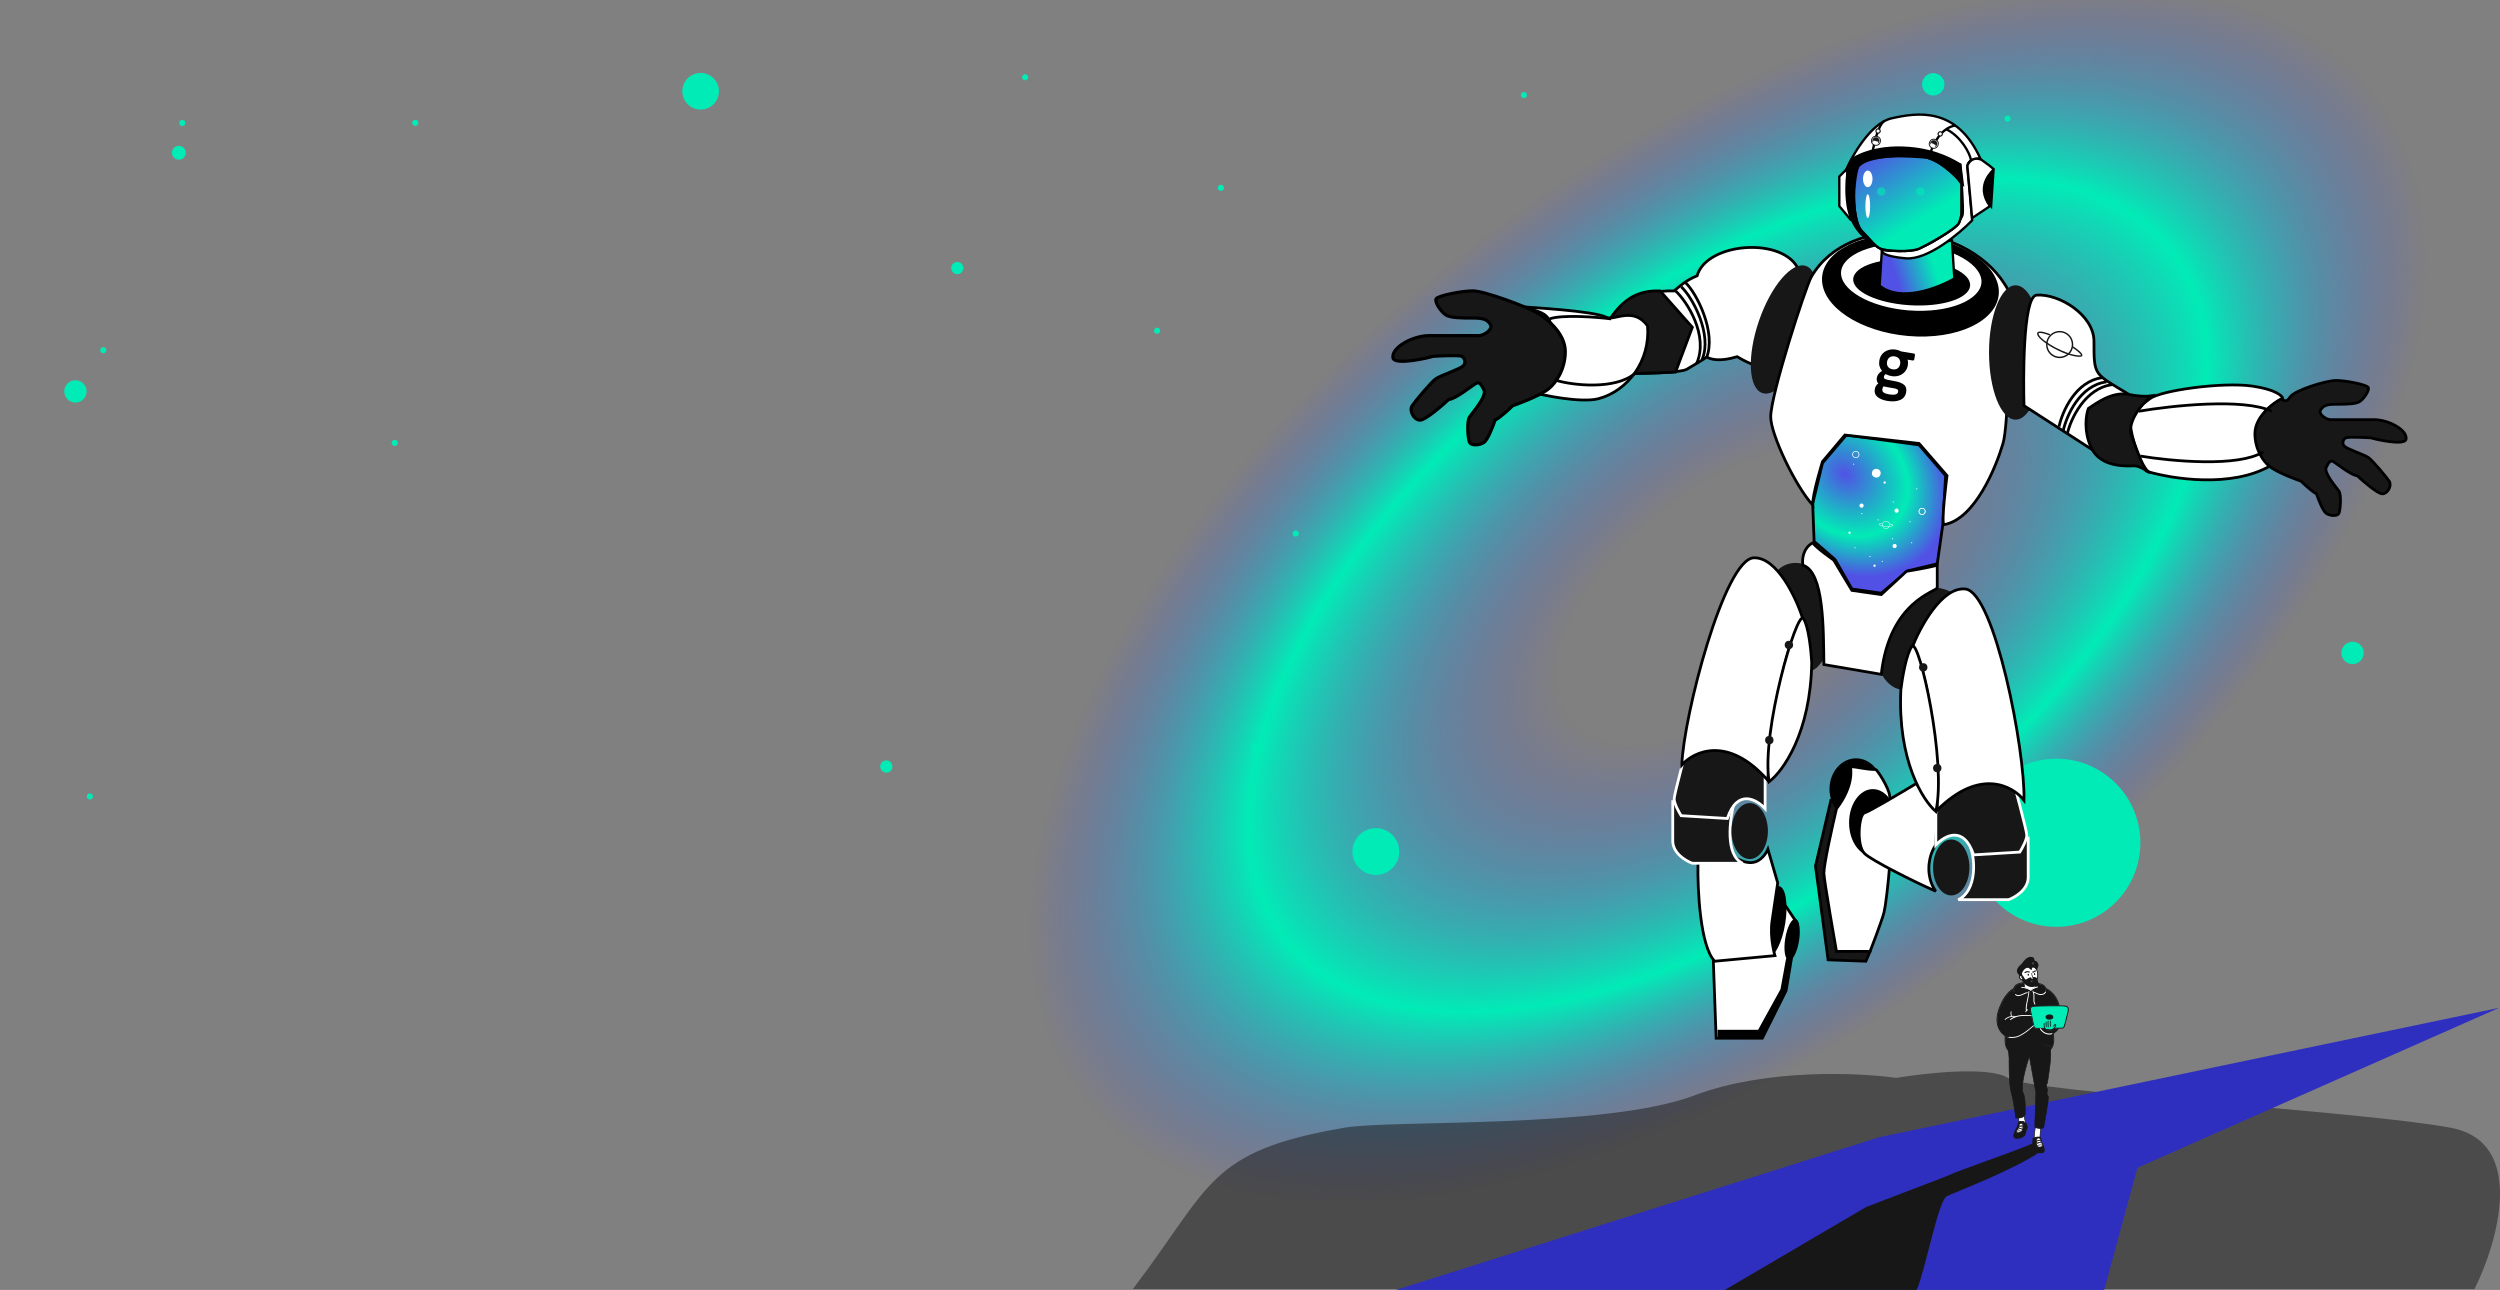 <svg width="1440" height="743" viewBox="0 0 1440 743" fill="none" xmlns="http://www.w3.org/2000/svg">
<rect x="0" y="0" width="1440" height="743" fill="#808080" stroke="none"/>
<rect x="1439" width="742" height="1439" transform="rotate(90 1439 0)" fill="url(#paint0_radial_5464_3937)"/>
<circle cx="103" cy="88" r="4" fill="#00EBB6"/>
<circle cx="403.559" cy="52.559" r="10.559" fill="#00EBB6"/>
<circle cx="43.453" cy="225.453" r="6.453" fill="#00EBB6"/>
<circle cx="510.52" cy="441.52" r="3.52" fill="#00EBB6"/>
<circle cx="877.76" cy="54.76" r="1.76" fill="#00EBB6"/>
<circle cx="1355.08" cy="376.079" r="6.453" transform="rotate(72.707 1355.08 376.079)" fill="#00EBB6"/>
<circle cx="551.406" cy="154.407" r="3.52" transform="rotate(72.707 551.406 154.407)" fill="#00EBB6"/>
<circle cx="703.204" cy="108.204" r="1.76" transform="rotate(72.707 703.204 108.204)" fill="#00EBB6"/>
<circle cx="239.187" cy="70.743" r="1.76" transform="rotate(72.707 239.187 70.743)" fill="#00EBB6"/>
<circle cx="1113.57" cy="48.572" r="6.453" transform="rotate(-24.933 1113.57 48.572)" fill="#00EBB6"/>
<circle cx="724.675" cy="430.675" r="3.52" transform="rotate(-24.933 724.675 430.675)" fill="#00EBB6"/>
<circle cx="1156.34" cy="68.338" r="1.76" transform="rotate(-24.933 1156.34 68.338)" fill="#00EBB6"/>
<circle cx="746.338" cy="307.338" r="1.76" transform="rotate(-24.933 746.338 307.338)" fill="#00EBB6"/>
<circle cx="59.473" cy="201.699" r="1.76" fill="#00EBB6"/>
<circle cx="105.002" cy="70.84" r="1.76" fill="#00EBB6"/>
<circle cx="51.76" cy="458.76" r="1.76" fill="#00EBB6"/>
<circle cx="227.363" cy="255.101" r="1.76" transform="rotate(46.393 227.363 255.101)" fill="#00EBB6"/>
<circle cx="590.488" cy="44.488" r="1.76" transform="rotate(46.393 590.488 44.488)" fill="#00EBB6"/>
<circle cx="666.488" cy="190.488" r="1.76" transform="rotate(46.393 666.488 190.488)" fill="#00EBB6"/>
<circle cx="792.492" cy="490.492" r="13.492" fill="#00EBB6"/>
<path d="M976.003 630.943C1016.91 615.449 1070.52 617.773 1092.21 620.872C1109.25 618.031 1145.97 614.055 1156.51 620.872C1169.68 629.394 1356.38 639.465 1411.38 649.536C1455.39 657.593 1439.02 714.869 1425.33 742.5H652.5C698.109 682.779 695.262 663.12 774.5 649.536C801.615 644.888 924.872 650.311 976.003 630.943Z" fill="#171717" fill-opacity="0.5"/>
<path d="M804 743H1212L1231.16 672.64L1439.5 580.5L1082.5 655L804 743Z" fill="#2F2FBF"/>
<path d="M1121.36 689.046C1126.32 686.567 1159.51 674.088 1175 663.5C1172.16 663.5 1171 658.5 1171 658.5C1161.69 662.832 1127.99 674.109 1121.36 677.425L1074.88 695.243L993.5 743H1104C1108.91 732.154 1116.4 691.525 1121.36 689.046Z" fill="#171717"/>
<circle cx="1184.43" cy="485.431" r="48.431" fill="#00EBB6"/>
<path d="M1045.72 498.855L1054.59 460.97H1058.62L1077.16 548.024L1074.74 553.667L1052.98 552.861L1045.72 498.855Z" fill="#171717" stroke="black" stroke-width="1.612"/>
<path d="M988.493 598L986.881 553.667L1028.8 522.23L1035.24 531.903L1028.8 570.594L1015.09 598H988.493Z" fill="white" stroke="black" stroke-width="1.612"/>
<ellipse cx="1021.5" cy="530.782" rx="6.884" ry="20.619" transform="rotate(9.101 1021.5 530.782)" fill="black"/>
<ellipse cx="1032.27" cy="541.255" rx="4.03" ry="12.091" transform="rotate(9.101 1032.27 541.255)" fill="black"/>
<path d="M987.687 553.667C979.304 545.284 977.746 512.558 978.014 497.242L997.763 492.809C997.763 492.809 1004.95 498.431 1011.06 496.436C1016 494.824 1018.32 489.182 1018.32 489.182L1023.96 508.527C1023.96 508.527 1022.16 520.966 1020.74 530.291C1019.24 540.062 1022.35 550.442 1022.35 550.442L987.687 553.667Z" fill="white" stroke="black" stroke-width="1.612"/>
<path d="M1025.57 569.788L1028.8 552.054H1032.02L1028.8 569.788L1015.09 598H989.299V593.164H1012.67L1025.57 569.788Z" fill="black"/>
<ellipse cx="1069.1" cy="454.521" rx="15.315" ry="17.733" fill="black"/>
<path d="M1080.39 443.236C1081.19 443.236 1088.18 453.984 1088.45 458.551C1091.67 475.479 1086.83 519.006 1085.22 525.454C1083.93 530.613 1077.16 548.024 1077.16 548.024H1057.82C1057.82 548.024 1050.56 506.793 1050.56 502.885C1050.56 497.726 1055.4 476.016 1057.82 465.806C1068.29 452.103 1065.88 442.43 1065.88 441.624C1069.64 441.624 1074.44 443.236 1080.39 443.236Z" fill="white" stroke="black" stroke-width="1.612"/>
<ellipse cx="1078.77" cy="473.867" rx="13.703" ry="19.346" fill="black"/>
<path d="M1044.11 290.085L1044.92 311.848L1057.01 322.327L1066.68 339.255L1083.61 341.673L1098.92 328.776L1115.85 324.745L1119.07 302.176L1120.69 273.964L1105.37 256.23L1063.45 250.588L1049.75 266.709L1044.11 290.085Z" fill="url(#paint1_radial_5464_3937)" stroke="black" stroke-width="1.612"/>
<circle cx="1.964" cy="1.964" r="1.793" transform="matrix(-0.976 -0.218 -0.218 0.976 1109.45 293.079)" stroke="white" stroke-width="0.344"/>
<circle cx="1.964" cy="1.964" r="1.793" transform="matrix(-0.976 -0.218 -0.218 0.976 1109.45 293.079)" stroke="white" stroke-width="0.344"/>
<circle cx="1.2" cy="1.2" r="1.2" transform="matrix(-0.976 -0.218 -0.218 0.976 1092.74 313.607)" fill="white"/>
<circle cx="0.655" cy="0.655" r="0.655" transform="matrix(-0.976 -0.218 -0.218 0.976 1080.51 325.338)" fill="white"/>
<circle cx="0.327" cy="0.327" r="0.327" transform="matrix(-0.976 -0.218 -0.218 0.976 1084.59 323.115)" fill="white"/>
<circle cx="0.327" cy="0.327" r="0.327" transform="matrix(-0.976 -0.218 -0.218 0.976 1090.49 310.074)" fill="white"/>
<circle cx="1.2" cy="1.2" r="1.2" transform="matrix(-0.498 0.867 0.867 0.498 1071.82 289.596)" fill="white"/>
<circle cx="0.655" cy="0.655" r="0.655" transform="matrix(-0.498 0.867 0.867 0.498 1085.33 277.048)" fill="white"/>
<circle cx="0.327" cy="0.327" r="0.327" transform="matrix(-0.498 0.867 0.867 0.498 1067.61 266.91)" fill="white"/>
<circle cx="0.327" cy="0.327" r="0.327" transform="matrix(-0.498 0.867 0.867 0.498 1081.71 299.019)" fill="white"/>
<circle cx="1.2" cy="1.2" r="1.2" transform="matrix(-0.793 -0.609 -0.609 0.793 1094.12 293.924)" fill="white"/>
<circle cx="0.655" cy="0.655" r="0.655" transform="matrix(-0.793 -0.609 -0.609 0.793 1066.26 306.749)" fill="white"/>
<circle cx="0.327" cy="0.327" r="0.327" transform="matrix(-0.793 -0.609 -0.609 0.793 1090.99 289.043)" fill="white"/>
<circle cx="0.327" cy="0.327" r="0.327" transform="matrix(-0.793 -0.609 -0.609 0.793 1100.64 300.47)" fill="white"/>
<circle cx="0.327" cy="0.327" r="0.327" transform="matrix(-0.976 -0.218 -0.218 0.976 1101.52 312.357)" fill="white"/>
<circle cx="0.327" cy="0.327" r="0.327" transform="matrix(-0.976 -0.218 -0.218 0.976 1104.44 281.311)" fill="white"/>
<circle cx="0.327" cy="0.327" r="0.327" transform="matrix(-0.831 0.557 0.557 0.831 1068.58 315.047)" fill="white"/>
<circle cx="0.327" cy="0.327" r="0.327" transform="matrix(-0.831 0.557 0.557 0.831 1072.47 295.364)" fill="white"/>
<circle cx="0.327" cy="0.327" r="0.327" transform="matrix(-0.831 0.557 0.557 0.831 1077.18 320.052)" fill="white"/>
<circle cx="2.51" cy="2.51" r="2.51" transform="matrix(-0.976 -0.218 -0.218 0.976 1083.74 270.668)" fill="white"/>
<circle cx="1.964" cy="1.964" r="1.836" transform="matrix(-0.976 -0.218 -0.218 0.976 1071.29 260.31)" stroke="white" stroke-width="0.258"/>
<circle cx="1.964" cy="1.964" r="1.836" transform="matrix(-0.976 -0.218 -0.218 0.976 1071.29 260.31)" stroke="white" stroke-width="0.258"/>
<path d="M1085.84 304.487C1086.61 304.658 1087.45 304.413 1088 303.777C1088.39 303.33 1088.58 302.757 1088.54 302.165C1088.5 301.574 1088.23 301.035 1087.78 300.645C1086.85 299.843 1085.45 299.941 1084.65 300.865C1084.26 301.312 1084.07 301.885 1084.11 302.476C1084.15 303.068 1084.42 303.607 1084.87 303.996C1085.15 304.246 1085.49 304.408 1085.83 304.486L1085.84 304.487ZM1087.82 303.62C1087.1 304.443 1085.85 304.531 1085.02 303.814C1084.2 303.096 1084.11 301.843 1084.83 301.019C1085.55 300.196 1086.8 300.108 1087.62 300.826C1088.02 301.172 1088.26 301.655 1088.3 302.181C1088.34 302.71 1088.17 303.219 1087.82 303.621L1087.82 303.62Z" fill="white"/>
<path d="M1084.33 303.027C1086.51 303.515 1089.34 303.427 1090.14 302.924C1090.36 302.782 1090.46 302.631 1090.42 302.466C1090.32 301.982 1088.94 301.733 1088.52 301.668L1088.49 301.904C1089.27 302.024 1090.14 302.293 1090.19 302.516C1090.2 302.567 1090.14 302.643 1090.01 302.723C1089.03 303.344 1084.54 303.266 1082.64 302.178C1082.46 302.077 1082.45 302.022 1082.45 302.019C1082.49 301.878 1083.35 301.716 1084.26 301.681L1084.26 301.442C1083.68 301.463 1082.32 301.557 1082.22 301.962C1082.17 302.177 1082.44 302.332 1082.52 302.38C1083 302.657 1083.63 302.869 1084.33 303.024L1084.33 303.027Z" fill="white"/>
<path fill-rule="evenodd" clip-rule="evenodd" d="M983.1 205.638C985.008 206.955 990.742 208.525 1000.58 205.449C1004.08 207.599 1012.03 211.736 1015.9 211.092L1036.05 155.473C1027.76 136.135 982.954 139.426 977.53 158.879C971.683 161.128 967.142 165.102 965.122 166.87C964.776 167.173 964.504 167.411 964.312 167.564C955.176 167.295 937.067 169.337 928.039 182.879C935.562 181.536 948.352 181.912 948.997 190.94C949.641 199.967 943.354 210.822 940.13 215.122C949.265 215.122 968.342 214.638 971.566 212.703C972.26 212.287 973.09 211.802 974 211.269C976.816 209.622 980.403 207.523 983.1 205.638Z" fill="white"/>
<path d="M1000.58 205.449L1001.01 204.763L1000.69 204.57L1000.34 204.68L1000.58 205.449ZM983.1 205.638L983.558 204.975L983.098 204.657L982.639 204.977L983.1 205.638ZM1015.9 211.092L1016.03 211.887L1016.5 211.809L1016.66 211.366L1015.9 211.092ZM1036.05 155.473L1036.81 155.748L1036.92 155.449L1036.79 155.156L1036.05 155.473ZM977.53 158.879L977.819 159.631L978.197 159.485L978.306 159.095L977.53 158.879ZM965.122 166.87L964.591 166.263L965.122 166.87ZM964.312 167.564L964.288 168.37L964.584 168.378L964.815 168.193L964.312 167.564ZM928.039 182.879L927.368 182.432L926.32 184.005L928.181 183.673L928.039 182.879ZM948.997 190.94L949.801 190.882L948.997 190.94ZM940.13 215.122L939.485 214.638L938.518 215.928H940.13V215.122ZM971.566 212.703L971.152 212.012L971.566 212.703ZM974 211.269L973.593 210.573L974 211.269ZM1000.34 204.68C990.625 207.717 985.181 206.095 983.558 204.975L982.642 206.301C984.835 207.816 990.86 209.332 1000.82 206.219L1000.34 204.68ZM1015.77 210.296C1014.96 210.431 1013.86 210.323 1012.56 210.002C1011.27 209.684 1009.84 209.177 1008.41 208.575C1005.55 207.372 1002.73 205.821 1001.01 204.763L1000.16 206.136C1001.93 207.227 1004.83 208.82 1007.79 210.061C1009.26 210.682 1010.77 211.223 1012.17 211.567C1013.56 211.908 1014.9 212.075 1016.03 211.887L1015.77 210.296ZM1035.29 155.199L1015.14 210.817L1016.66 211.366L1036.81 155.748L1035.29 155.199ZM978.306 159.095C979.584 154.515 983.202 150.81 988.179 148.13C993.151 145.453 999.402 143.846 1005.77 143.434C1012.13 143.021 1018.56 143.807 1023.88 145.863C1029.2 147.921 1033.35 151.219 1035.31 155.791L1036.79 155.156C1034.61 150.059 1030.04 146.516 1024.46 144.36C1018.88 142.202 1012.21 141.401 1005.66 141.825C999.115 142.249 992.629 143.904 987.415 146.711C982.205 149.515 978.188 153.516 976.753 158.662L978.306 159.095ZM965.652 167.476C967.672 165.709 972.119 161.824 977.819 159.631L977.24 158.126C971.247 160.432 966.611 164.495 964.591 166.263L965.652 167.476ZM964.815 168.193C965.025 168.026 965.313 167.773 965.652 167.476L964.591 166.263C964.238 166.572 963.983 166.795 963.808 166.935L964.815 168.193ZM928.71 183.326C933.091 176.754 939.694 172.945 946.38 170.81C953.069 168.676 959.784 168.237 964.288 168.37L964.336 166.758C959.704 166.622 952.797 167.07 945.89 169.275C938.981 171.48 932.015 175.462 927.368 182.432L928.71 183.326ZM949.801 190.882C949.624 188.415 948.608 186.507 947.051 185.087C945.512 183.683 943.48 182.785 941.293 182.238C936.926 181.146 931.724 181.402 927.897 182.086L928.181 183.673C931.877 183.013 936.832 182.785 940.902 183.802C942.933 184.31 944.689 185.114 945.965 186.278C947.222 187.425 948.046 188.95 948.193 190.997L949.801 190.882ZM940.775 215.605C942.422 213.409 944.833 209.565 946.754 205.124C948.67 200.695 950.136 195.584 949.801 190.882L948.193 190.997C948.502 195.323 947.147 200.154 945.274 204.484C943.407 208.802 941.062 212.535 939.485 214.638L940.775 215.605ZM971.152 212.012C970.862 212.186 970.314 212.383 969.481 212.578C968.668 212.768 967.651 212.941 966.472 213.098C964.117 213.412 961.167 213.652 958.019 213.833C951.724 214.195 944.687 214.315 940.13 214.315V215.928C944.708 215.928 951.777 215.807 958.111 215.443C961.277 215.261 964.272 215.018 966.685 214.696C967.891 214.536 968.965 214.354 969.848 214.148C970.711 213.946 971.465 213.704 971.981 213.395L971.152 212.012ZM973.593 210.573C972.684 211.105 971.85 211.593 971.152 212.012L971.981 213.395C972.67 212.981 973.495 212.498 974.407 211.965L973.593 210.573ZM982.639 204.977C979.973 206.84 976.417 208.921 973.593 210.573L974.407 211.965C977.215 210.322 980.833 208.206 983.562 206.299L982.639 204.977Z" fill="black"/>
<path d="M948.995 190.939C948.35 181.911 938.516 187.715 928.037 182.879C937.065 169.337 947.114 167.295 956.249 167.564L974.789 188.521L965.116 214.315C965.116 214.315 949.263 215.121 940.128 215.121C943.352 210.822 949.64 199.967 948.995 190.939Z" fill="#171717" stroke="black" stroke-width="1.612"/>
<ellipse cx="1027.64" cy="189.786" rx="15.315" ry="38.691" transform="rotate(18.96 1027.64 189.786)" fill="#171717"/>
<path d="M1153.73 255.425C1156.96 244.463 1157.5 193.09 1156.96 167.565C1136 127.261 1065.08 121.398 1043.3 159.504C1040.08 165.147 1019.93 227.213 1019.93 240.11C1019.93 250.428 1034.44 280.412 1044.11 290.891C1043.81 285.159 1049.75 265.903 1049.75 265.903L1062.65 250.588L1105.37 255.425L1121.49 273.964C1121.49 273.964 1117.76 302.561 1119.88 302.176C1137.61 298.952 1149.7 269.128 1153.73 255.425Z" fill="white" stroke="black" stroke-width="1.612"/>
<ellipse cx="1160.99" cy="203.03" rx="15.315" ry="38.691" fill="#171717"/>
<path d="M1150.52 165.956C1151.55 173.711 1147.05 180.7 1138.66 185.683C1130.28 190.655 1118.14 193.551 1104.21 193.147C1090.28 192.743 1077.28 189.118 1067.51 183.619C1057.72 178.11 1051.33 170.805 1050.3 163.05C1049.27 155.295 1053.77 148.306 1062.16 143.324C1070.54 138.351 1082.68 135.455 1096.61 135.859C1110.54 136.263 1123.55 139.888 1133.31 145.387C1143.1 150.896 1149.49 158.201 1150.52 165.956Z" fill="black" stroke="black" stroke-width="1.366"/>
<path d="M1141.93 160.919C1142.64 166.223 1138.93 171.08 1131.94 174.563C1124.99 178.025 1114.97 180.021 1103.53 179.689C1092.09 179.357 1081.46 176.763 1073.53 172.869C1065.56 168.953 1060.53 163.842 1059.83 158.539C1059.13 153.236 1062.83 148.378 1069.82 144.896C1076.77 141.433 1086.79 139.437 1098.23 139.769C1109.67 140.101 1120.3 142.695 1128.23 146.589C1136.2 150.505 1141.23 155.616 1141.93 160.919Z" fill="white" stroke="black" stroke-width="1.366"/>
<path d="M1134.1 163.534C1134.31 165.132 1133.71 166.699 1132.29 168.17C1130.87 169.642 1128.68 170.973 1125.84 172.075C1120.16 174.279 1112.04 175.523 1102.8 175.256C1093.57 174.988 1085.05 173.261 1078.74 170.71C1075.59 169.433 1073.02 167.965 1071.2 166.399C1069.38 164.834 1068.36 163.22 1068.15 161.622C1067.93 160.024 1068.54 158.457 1069.95 156.986C1071.37 155.514 1073.56 154.183 1076.4 153.081C1082.08 150.877 1090.21 149.633 1099.44 149.901C1108.67 150.168 1117.19 151.895 1123.5 154.446C1126.66 155.723 1129.22 157.191 1131.04 158.758C1132.86 160.322 1133.89 161.937 1134.1 163.534Z" fill="black" stroke="black" stroke-width="1.366"/>
<path d="M1125.7 160.413L1124.33 138.551L1084.02 143.333L1082.66 164.512C1094.68 174.35 1116.36 165.878 1125.7 160.413Z" fill="url(#paint2_linear_5464_3937)" stroke="black" stroke-width="1.366"/>
<path d="M1059.44 101.659L1064.9 96.194C1062.71 100.019 1064.45 118.511 1066.27 126.937L1059.44 118.739V101.659Z" fill="white" stroke="black" stroke-width="1.366"/>
<path d="M1148.25 98.243L1146.88 118.739C1145.75 117.145 1143.33 112.863 1142.79 108.491C1142.24 104.119 1146.2 99.837 1148.25 98.243Z" fill="black" stroke="black" stroke-width="1.366"/>
<path d="M1089.49 68.182C1077.47 70.915 1066.72 89.817 1062.85 98.926C1079.79 76.517 1114.09 86.856 1129.12 94.827C1129.8 103.025 1131.03 120.241 1130.49 123.521C1129.8 127.62 1119.55 136.501 1109.31 141.284C1101.11 145.11 1089.04 144.7 1084.03 144.016C1083.35 145.155 1085.12 147.706 1097.69 148.799C1110.26 149.892 1128.44 134.679 1135.95 126.937C1135.27 118.966 1133.76 101.795 1133.22 96.876C1132.67 91.957 1138 91.183 1140.73 91.411C1127.07 61.35 1104.52 64.766 1089.49 68.182Z" fill="white" stroke="black" stroke-width="1.366"/>
<path d="M1112.04 87.994C1113.18 83.44 1118.19 73.374 1126.39 72.281" stroke="black" stroke-width="1.366"/>
<path d="M1078.56 87.312C1079.7 82.758 1081.3 72.965 1085.4 69.549" stroke="black" stroke-width="1.366"/>
<path d="M1099.74 89.362C1115.05 88.815 1126.16 100.065 1129.81 105.758V120.106C1129.81 123.521 1129.81 124.888 1128.44 128.304C1127.07 131.72 1109.99 141.284 1105.21 143.334C1100.43 145.384 1086.77 144.7 1083.35 143.334C1079.93 141.968 1077.88 138.552 1072.42 133.086C1066.95 127.621 1066.95 104.392 1069 98.243C1071.05 92.095 1080.62 90.045 1099.74 89.362Z" fill="url(#paint3_linear_5464_3937)" stroke="black" stroke-width="1.366"/>
<circle cx="1083.61" cy="110.333" r="2.418" fill="#00EBB6"/>
<circle cx="1106.18" cy="110.333" r="2.418" fill="#00EBB6"/>
<path d="M1099.74 89.362C1115.05 88.815 1126.16 100.065 1129.81 105.758V120.106V120.106C1129.81 123.521 1129.81 124.888 1128.44 128.304C1127.07 131.72 1109.99 141.284 1105.21 143.334C1100.43 145.384 1086.77 144.7 1083.35 143.334C1079.93 141.968 1077.88 138.552 1072.42 133.086C1066.95 127.621 1066.95 104.392 1069 98.243C1071.05 92.095 1080.62 90.045 1099.74 89.362Z" fill="url(#paint4_linear_5464_3937)" fill-opacity="0.4" stroke="black" stroke-width="1.366"/>
<path d="M1064.21 118.055C1065.85 129.532 1072.64 136.045 1075.83 137.867C1064.9 130.352 1067.63 103.024 1070.36 95.509C1073.1 87.994 1101.11 90.044 1109.31 90.727C1115.86 91.274 1126.16 100.975 1130.48 105.757L1129.12 94.826C1125.7 92.777 1116.14 86.628 1099.74 85.261C1078.36 83.48 1066.95 91.41 1066.27 92.093C1065.58 92.776 1062.17 103.708 1064.21 118.055Z" fill="black" stroke="black" stroke-width="1.366"/>
<path d="M1148.25 97.559C1148.25 97.012 1143.7 93.688 1141.42 92.093C1136.5 89.907 1133.9 93.46 1133.22 95.509L1135.95 125.57L1146.2 118.738C1137.32 106.44 1148.25 98.242 1148.25 97.559Z" fill="white" stroke="black" stroke-width="1.366"/>
<path d="M1087.13 230.933C1084.65 230.522 1082.74 229.746 1081.4 228.605C1080.08 227.494 1079.57 226.007 1079.88 224.146C1080.11 222.781 1080.78 221.68 1081.88 220.844C1081.11 219.976 1080.83 218.909 1081.04 217.644C1081.18 216.8 1081.51 216.039 1082.03 215.36C1082.58 214.661 1083.26 214.098 1084.07 213.671C1083.39 212.87 1082.9 211.96 1082.61 210.943C1082.35 209.905 1082.31 208.815 1082.5 207.674C1082.75 206.16 1083.33 204.879 1084.25 203.832C1085.19 202.79 1086.33 202.061 1087.67 201.646C1089.04 201.211 1090.49 201.119 1092 201.37C1093.09 201.551 1094.11 201.898 1095.04 202.41L1102.37 203.627C1102.6 203.664 1102.77 203.769 1102.9 203.943C1103.02 204.116 1103.06 204.315 1103.03 204.538L1102.62 206.995C1102.58 207.218 1102.48 207.392 1102.3 207.516C1102.13 207.641 1101.93 207.684 1101.71 207.647L1098.8 207.165C1099.06 208.203 1099.1 209.28 1098.92 210.397C1098.67 211.886 1098.08 213.152 1097.14 214.195C1096.23 215.217 1095.1 215.948 1093.75 216.387C1092.41 216.802 1090.98 216.884 1089.47 216.633C1088.33 216.443 1087.23 216.057 1086.18 215.475C1085.57 215.91 1085.22 216.412 1085.13 216.983C1085.04 217.48 1085.17 217.858 1085.51 218.118C1085.85 218.354 1086.38 218.556 1087.09 218.725C1088.08 218.939 1089.08 219.131 1090.1 219.3L1091.77 219.615C1093.84 220.01 1095.47 220.662 1096.64 221.571C1097.84 222.485 1098.28 223.909 1097.96 225.845C1097.59 228.078 1096.41 229.603 1094.41 230.419C1092.44 231.24 1090.01 231.411 1087.13 230.933ZM1090.12 212.724C1091.28 212.917 1092.26 212.735 1093.04 212.176C1093.82 211.617 1094.3 210.779 1094.49 209.662C1094.67 208.546 1094.49 207.584 1093.93 206.778C1093.38 205.972 1092.52 205.472 1091.35 205.279C1090.19 205.085 1089.2 205.278 1088.39 205.858C1087.6 206.442 1087.12 207.292 1086.93 208.409C1086.75 209.525 1086.93 210.474 1087.49 211.256C1088.08 212.041 1088.95 212.53 1090.12 212.724ZM1088.11 227.155C1091.33 227.69 1093.07 227.188 1093.33 225.65C1093.43 225.004 1093.26 224.541 1092.79 224.26C1092.35 223.984 1091.7 223.773 1090.83 223.629L1087.18 223.024C1086.27 222.872 1085.51 222.709 1084.93 222.535C1084.58 222.937 1084.36 223.435 1084.26 224.031C1084.11 224.974 1084.36 225.667 1085.03 226.109C1085.71 226.58 1086.74 226.928 1088.11 227.155Z" fill="black"/>
<ellipse cx="1075.83" cy="103.025" rx="2.733" ry="4.782" fill="white"/>
<ellipse cx="1075.83" cy="118.739" rx="1.366" ry="6.832" fill="white"/>
<circle cx="1113.86" cy="82.811" r="2.596" transform="rotate(-62.442 1113.86 82.811)" fill="white" stroke="#171717" stroke-width="0.547"/>
<path d="M1112.37 82.238L1111.92 83.102C1111.75 82.145 1112.31 81.184 1113.26 80.885C1114.29 80.561 1115.39 81.134 1115.71 82.163C1116.01 83.115 1115.54 84.125 1114.65 84.527L1115.11 83.663L1115.15 83.58L1115.07 83.537L1112.5 82.198L1112.42 82.155L1112.37 82.238Z" fill="#171717" stroke="#171717" stroke-width="0.186"/>
<circle cx="1117.58" cy="77.134" r="1.23" transform="rotate(-62.442 1117.58 77.134)" fill="white" stroke="#171717" stroke-width="0.683"/>
<circle cx="1080.55" cy="81.103" r="2.596" transform="rotate(-79.2 1080.55 81.103)" fill="white" stroke="#171717" stroke-width="0.547"/>
<path d="M1078.96 80.983L1078.78 81.941C1078.34 81.075 1078.6 79.993 1079.42 79.433C1080.31 78.826 1081.53 79.058 1082.13 79.95C1082.7 80.776 1082.54 81.877 1081.81 82.518L1081.99 81.56L1082.01 81.469L1081.92 81.451L1079.07 80.909L1078.98 80.892L1078.96 80.983Z" fill="#171717" stroke="#171717" stroke-width="0.186"/>
<circle cx="1081.77" cy="75.486" r="1.23" transform="rotate(-79.2 1081.77 75.486)" fill="white" stroke="#171717" stroke-width="0.683"/>
<path d="M1135.27 92.094C1134.59 88.223 1129.67 78.704 1120.92 74.331" stroke="black" stroke-width="1.366"/>
<path d="M1084.41 387.618C1077.32 364.404 1101.88 345.703 1115.04 339.255C1130.36 340.867 1130.36 352.151 1131.16 356.988C1131.97 361.824 1104.56 396.485 1096.5 396.485C1090.05 396.485 1085.76 390.574 1084.41 387.618Z" fill="#171717" stroke="#171717" stroke-width="1.612"/>
<path d="M1045.76 384.107C1063.25 367.274 1050.88 338.99 1042.52 326.952C1028.35 320.911 1022.86 330.773 1019.81 334.606C1016.75 338.44 1023.84 382.054 1030.88 385.975C1036.52 389.111 1043.15 386.037 1045.76 384.107Z" fill="#171717" stroke="#171717" stroke-width="1.612"/>
<path d="M974.788 497.242H1003.81C993.489 492.728 996.283 471.717 998.97 461.776H963.504V484.345C963.504 491.439 971.027 495.899 974.788 497.242Z" fill="#171717" stroke="white" stroke-width="1.612"/>
<path d="M1016.7 465.806V447.267L1008.64 420.667L974.788 419.055C971.295 431.683 964.309 457.584 964.309 460.164C964.309 462.743 966.996 467.687 968.339 469.836L994.939 471.449C1000.74 454.038 1011.87 460.432 1016.7 465.806Z" fill="#171717" stroke="white" stroke-width="1.612"/>
<ellipse cx="10.479" cy="16.121" rx="10.479" ry="16.121" transform="matrix(-1 0 0 1 1018.31 462.582)" fill="#171717"/>
<path d="M1115.85 338.448V325.552C1109.52 327.305 1098.12 329.08 1098.12 329.08L1083.61 342.479L1066.68 340.061L1056.2 322.605C1056.2 322.605 1046.25 315.689 1044.11 312.655C1038.31 315.879 1037.93 322.596 1038.47 325.552C1050.72 329.421 1050.29 362.63 1050.56 382.782L1083.61 388.424C1088.44 345.703 1115.85 340.867 1115.85 338.448Z" fill="white" stroke="black" stroke-width="1.612"/>
<path d="M1038.65 357.035C1026.05 372.387 1019.79 425.028 1018.24 449.429C995.341 423.419 975.687 432.723 968.723 440.626C969.71 412.419 993.239 321.84 1010.23 321.305C1023.83 320.877 1034.85 344.947 1038.65 357.035Z" fill="white" stroke="black" stroke-width="1.612"/>
<path d="M1043.56 381.578C1042.91 422.244 1026.92 444.327 1019 450.285C1014.35 421.72 1034.99 351.148 1038.71 356.231C1041.68 360.297 1043.18 374.823 1043.56 381.578Z" fill="white" stroke="black" stroke-width="1.612"/>
<path d="M1073.94 491.6C1077.8 495.469 1102.68 507.99 1115.04 513.364C1115.04 513.364 1111.01 508.527 1111.01 500.467C1111.01 491.6 1115.04 486.764 1115.04 486.764L1115.85 466.612L1103.76 451.297C1094.89 456.671 1076.51 467.579 1073.94 468.224C1070.71 469.03 1069.1 486.764 1073.94 491.6Z" fill="white" stroke="black" stroke-width="1.612"/>
<path d="M1156.96 518.2H1127.94C1138.26 513.686 1139.22 494.018 1132.78 482.733H1168.24V505.303C1168.24 512.396 1160.72 516.857 1156.96 518.2Z" fill="#171717" stroke="white" stroke-width="1.612"/>
<path d="M1115.04 486.764V468.224L1123.11 441.624L1156.96 440.012C1160.45 452.64 1167.44 478.542 1167.44 481.121C1167.44 483.701 1164.75 488.644 1163.41 490.794L1136.81 492.406C1131 474.995 1119.88 481.39 1115.04 486.764Z" fill="#171717" stroke="white" stroke-width="1.612"/>
<path d="M1101.34 373.109C1112.95 389.23 1115.85 442.162 1115.85 466.612C1140.35 442.108 1159.38 452.641 1165.82 460.97C1166.63 432.758 1148.9 340.867 1131.97 339.255C1118.43 337.965 1105.91 361.287 1101.34 373.109Z" fill="white" stroke="black" stroke-width="1.612"/>
<path d="M1094.89 397.291C1092.96 437.916 1107.52 460.97 1115.04 467.418C1121.49 439.206 1105.37 367.467 1101.34 372.303C1098.12 376.172 1095.7 390.574 1094.89 397.291Z" fill="white" stroke="black" stroke-width="1.612"/>
<ellipse cx="1123.91" cy="499.661" rx="10.479" ry="16.121" fill="#171717"/>
<path d="M1307.69 268.321C1285.12 281.218 1251 275.845 1236.76 271.546C1233.53 270.646 1227.09 249.782 1227.09 244.139C1227.09 238.497 1231.92 234.467 1238.37 229.63C1244.82 224.794 1280.29 219.958 1297.21 222.376C1310.76 224.31 1314.68 228.018 1314.95 229.63C1293.02 239.948 1300.97 259.723 1307.69 268.321Z" fill="white" stroke="black" stroke-width="1.612"/>
<path d="M1165.83 233.661L1204.52 258.649C1216.61 245.751 1220.64 237.691 1226.28 227.212C1206.1 214.928 1206.13 216.8 1206.13 196.582C1206.13 181.546 1186.19 169.046 1173.08 169.982C1164.89 170.567 1165.46 221.349 1165.83 233.661Z" fill="white" stroke="black" stroke-width="1.612"/>
<path d="M1183.88 205.893C1181.24 205.011 1179.15 202.737 1178.63 199.807C1178.27 197.743 1178.74 195.661 1179.94 193.942C1181.14 192.223 1182.94 191.084 1185 190.718C1189.27 189.974 1193.34 192.823 1194.09 197.09C1194.46 199.154 1193.99 201.235 1192.79 202.954C1191.59 204.673 1189.78 205.813 1187.72 206.178C1186.4 206.412 1185.09 206.294 1183.89 205.896L1183.88 205.893ZM1179.46 199.658C1180.14 203.459 1183.77 206.01 1187.58 205.336C1191.38 204.662 1193.93 201.025 1193.25 197.225C1192.58 193.424 1188.94 190.872 1185.14 191.546C1183.31 191.869 1181.7 192.895 1180.62 194.418C1179.55 195.956 1179.13 197.807 1179.45 199.654L1179.46 199.658Z" fill="#171717"/>
<path d="M1191.11 204.22C1183.59 201.71 1175.18 196.287 1173.69 193.314C1173.27 192.475 1173.25 191.843 1173.66 191.41C1174.85 190.124 1179.48 191.884 1180.87 192.453L1180.55 193.234C1177.95 192.168 1174.82 191.396 1174.27 191.982C1174.15 192.117 1174.21 192.469 1174.44 192.937C1176.28 196.607 1190.03 204.557 1197.78 204.726C1198.5 204.741 1198.63 204.595 1198.63 204.584C1198.76 204.084 1196.44 202.019 1193.75 200.257L1194.21 199.546C1195.92 200.662 1199.87 203.423 1199.43 204.826C1199.2 205.579 1198.1 205.557 1197.75 205.547C1195.79 205.507 1193.49 205.002 1191.11 204.206L1191.11 204.22Z" fill="#171717"/>
<path d="M1237.72 271.902C1237.96 272.063 1238.18 272.214 1238.37 272.352C1238.15 272.219 1237.93 272.069 1237.72 271.902C1235.61 270.487 1231.82 268.321 1229.51 268.321C1226.28 268.321 1210.16 269.933 1204.52 257.842C1200 248.17 1201.57 238.766 1202.91 235.273C1207.48 232.317 1216.61 225.278 1226.28 227.212C1228.7 227.749 1234.67 228.663 1239.18 228.018C1234.07 232.317 1224.67 243.011 1227.89 251.394C1231.7 261.296 1234.07 269.04 1237.72 271.902Z" fill="#171717"/>
<path d="M1238.37 272.352C1236.49 271.008 1232.08 268.321 1229.51 268.321C1226.28 268.321 1210.16 269.933 1204.52 257.842C1200 248.17 1201.57 238.766 1202.91 235.273C1207.48 232.317 1216.61 225.278 1226.28 227.212C1228.7 227.749 1234.67 228.663 1239.18 228.018C1234.07 232.317 1224.67 243.011 1227.89 251.394C1231.92 261.873 1234.34 269.934 1238.37 272.352Z" stroke="black" stroke-width="1.612"/>
<path d="M1334.29 284.442C1331.71 283.153 1327.31 279.069 1325.43 277.188C1325.43 277.188 1311.38 272.369 1306.89 268.321C1304.2 266.172 1298.83 259.455 1298.83 249.782C1298.83 240.109 1309.04 232.317 1314.14 229.63C1314.95 230.705 1317.04 232.048 1318.98 228.824C1321.4 224.794 1339.94 219.151 1345.58 219.151C1351.22 219.151 1363.31 221.57 1364.12 223.182C1364.92 224.794 1361.7 229.63 1359.28 231.242C1356.86 232.855 1351.22 232.855 1345.58 232.855C1339.94 232.855 1338.32 233.661 1336.71 236.079C1335.1 238.497 1339.94 241.721 1342.35 241.721H1367.34C1376.21 241.721 1386.89 247.945 1385.88 253.006C1385.07 257.036 1366.88 252.737 1365.73 252.2C1365.73 252.2 1352.83 251.394 1351.22 252.2C1349.61 253.006 1348.8 255.424 1350.41 257.036C1352.03 258.648 1361.7 261.872 1364.12 263.485C1366.54 265.097 1374.6 274.769 1376.21 277.188C1377.82 279.606 1375.4 284.442 1372.18 284.442C1369.6 284.442 1361.43 277.456 1357.67 273.963C1354.44 273.963 1345.58 266.709 1343.97 265.903C1342.35 265.097 1341.55 265.903 1339.94 269.127C1338.32 272.351 1345.58 280.412 1347.19 282.83C1348.8 285.248 1348 294.115 1347.19 295.727C1346.38 297.339 1342.35 297.339 1339.94 295.727C1338 294.438 1335.37 287.667 1334.29 284.442Z" fill="#171717" stroke="black" stroke-width="1.612"/>
<path d="M1188.39 248.17C1190.28 239.572 1197.91 221.892 1213.38 219.958" stroke="black" stroke-width="1.612"/>
<path d="M1185.98 245.752C1187.86 237.154 1195.49 219.474 1210.96 217.539" stroke="black" stroke-width="1.612"/>
<path d="M1190.81 249.782C1192.69 241.184 1201.13 223.504 1216.61 221.57" stroke="black" stroke-width="1.612"/>
<path d="M968.339 165.145C974.845 171.073 986.492 192.691 980.429 207.061" stroke="black" stroke-width="1.612"/>
<path d="M970.759 162.727C977.265 168.655 988.916 191.884 982.854 206.254" stroke="black" stroke-width="1.612"/>
<path d="M965.118 167.565C971.623 173.493 984.46 193.358 977.208 209.479" stroke="black" stroke-width="1.612"/>
<circle cx="1019.12" cy="426.309" r="2.418" fill="#171717"/>
<circle cx="1115.85" cy="442.43" r="2.418" fill="#171717"/>
<circle cx="1030.41" cy="371.497" r="2.418" fill="#171717"/>
<circle cx="1107.79" cy="384.394" r="2.418" fill="#171717"/>
<path d="M920.783 229.63C911.11 232.21 889.078 228.018 878.062 224.794C882.092 225.331 884.671 225.922 891.765 201.418C898.858 176.914 884.241 179.923 874.031 176.43C881.286 177.236 917.559 178.848 925.619 182.879C929.539 184.839 940.934 176.43 948.995 187.715C950.607 207.867 937.688 225.122 920.783 229.63Z" fill="white" stroke="black" stroke-width="1.612"/>
<path d="M896.602 219.152C905.468 221.838 930.134 224.794 941.741 215.121M1232.73 262.679C1250.46 265.634 1289.48 269.288 1303.66 260.261" stroke="black" stroke-width="1.612"/>
<path d="M861.171 241.988C864.112 240.518 869.134 235.863 871.278 233.719C871.278 233.719 887.284 228.226 892.411 223.612C895.474 221.162 901.6 213.505 901.6 202.479C901.6 191.453 889.961 182.571 884.142 179.508C878.323 176.446 855.191 167.564 848.308 167.564C841.876 167.564 828.094 170.32 827.175 172.158C826.256 173.995 829.931 179.508 832.688 181.346C835.444 183.184 841.876 183.184 848.308 183.184C854.739 183.184 856.577 184.102 858.415 186.859C860.252 189.615 854.739 193.291 851.983 193.291H823.499C813.392 193.291 801.213 200.385 802.366 206.154C803.285 210.748 824.025 205.848 825.337 205.235C825.337 205.235 840.038 204.316 841.876 205.235C843.714 206.154 844.632 208.91 842.795 210.748C840.957 212.586 829.931 216.261 827.175 218.099C824.418 219.936 815.23 230.962 813.392 233.719C811.555 236.476 814.311 241.988 817.986 241.988C820.927 241.988 830.237 234.025 834.525 230.043C838.201 230.043 848.308 221.774 850.145 220.855C851.983 219.937 852.902 220.855 854.739 224.531C856.577 228.206 848.308 237.394 846.47 240.151C844.632 242.907 845.551 253.014 846.47 254.852C847.389 256.69 851.983 256.69 854.739 254.852C856.945 253.382 859.946 245.664 861.171 241.988Z" fill="#171717" stroke="black" stroke-width="1.838"/>
<path d="M928.037 183.685C919.708 182.61 899.664 181.106 892.57 183.685" stroke="black" stroke-width="1.612"/>
<path d="M1231.92 236.885C1250.73 233.66 1292.38 229.147 1308.5 236.885" stroke="black" stroke-width="1.612"/>
<path d="M1165.83 641.944C1165.82 643.206 1166.25 644.906 1166.68 646.311C1166.91 647.075 1167.15 647.76 1167.33 648.254C1167.42 648.501 1167.5 648.701 1167.55 648.839C1167.57 648.879 1167.58 648.914 1167.59 648.943L1162.22 654.647C1162.16 654.563 1162.07 654.449 1161.98 654.312C1161.77 653.999 1161.5 653.569 1161.3 653.097C1161.1 652.623 1160.97 652.12 1161 651.655C1161.03 651.199 1161.21 650.775 1161.66 650.437C1162.21 650.025 1162.52 649.342 1162.7 648.586C1162.87 647.825 1162.92 646.963 1162.89 646.156C1162.87 645.349 1162.79 644.59 1162.71 644.033C1162.67 643.755 1162.63 643.526 1162.61 643.367C1162.6 643.331 1162.59 643.298 1162.59 643.269L1165.83 641.944Z" fill="white" stroke="#171717" stroke-width="0.373"/>
<path d="M1171.7 655.723L1171.85 652.795L1172.48 648.529L1175.45 649.27L1174.98 655.425L1171.7 655.723Z" fill="white" stroke="#171717" stroke-width="0.373"/>
<path d="M1157.07 609.644L1157.24 609.648L1157.24 609.64L1157.24 609.632L1157.07 609.644ZM1157.07 609.644C1157.24 609.648 1157.24 609.648 1157.24 609.648L1157.24 609.649L1157.24 609.651L1157.24 609.658L1157.24 609.69L1157.24 609.812C1157.24 609.92 1157.23 610.079 1157.23 610.284C1157.23 610.692 1157.22 611.281 1157.22 612.004C1157.21 613.449 1157.22 615.427 1157.28 617.561C1157.34 619.695 1157.44 621.982 1157.62 624.046C1157.8 626.113 1158.06 627.943 1158.43 629.169C1159.18 631.671 1159.84 635.401 1160.3 638.498C1160.54 640.048 1160.72 641.442 1160.85 642.449C1160.92 642.953 1160.97 643.359 1161 643.64C1161.01 643.768 1161.03 643.87 1161.03 643.943C1161.06 643.946 1161.08 643.95 1161.11 643.953C1161.24 643.971 1161.43 643.993 1161.66 644.009C1162.12 644.042 1162.74 644.054 1163.39 643.969C1164.69 643.8 1166.04 643.256 1166.51 641.796L1166.51 641.79L1166.52 641.704C1166.52 641.629 1166.52 641.517 1166.53 641.375C1166.54 641.09 1166.55 640.68 1166.56 640.181C1166.58 639.182 1166.58 637.828 1166.53 636.401C1166.48 634.973 1166.37 633.478 1166.16 632.198C1166.06 631.557 1165.93 630.974 1165.77 630.482C1165.61 629.987 1165.43 629.595 1165.22 629.328L1165.2 629.302L1165.19 629.27C1164.85 628.15 1164.82 626.606 1164.97 624.866C1165.12 623.122 1165.47 621.163 1165.9 619.203C1166.75 615.284 1167.95 611.347 1168.68 609.093L1169.02 609.116L1172.67 629.52L1172.67 629.539L1172.67 629.559L1172.49 629.551C1172.67 629.559 1172.67 629.559 1172.67 629.559L1172.67 629.56L1172.67 629.562L1172.67 629.573L1172.67 629.616L1172.66 629.784L1172.63 630.421C1172.61 630.97 1172.58 631.754 1172.55 632.695C1172.47 634.576 1172.38 637.085 1172.3 639.594C1172.21 642.103 1172.14 644.611 1172.11 646.491C1172.09 647.431 1172.09 648.213 1172.1 648.759C1172.1 649.033 1172.11 649.243 1172.12 649.384C1172.12 649.417 1172.13 649.444 1172.13 649.466C1172.13 649.467 1172.13 649.467 1172.13 649.467C1172.18 649.477 1172.24 649.491 1172.31 649.508C1172.37 649.524 1172.45 649.544 1172.53 649.565C1172.62 649.589 1172.72 649.615 1172.82 649.64C1173.23 649.744 1173.75 649.866 1174.3 649.948C1174.86 650.03 1175.43 650.069 1175.94 650.01C1176.43 649.952 1176.85 649.806 1177.14 649.536L1177.17 649.397C1177.19 649.271 1177.23 649.085 1177.27 648.848C1177.36 648.375 1177.49 647.697 1177.64 646.881C1177.94 645.249 1178.33 643.062 1178.71 640.844C1179.08 638.626 1179.43 636.379 1179.65 634.626C1179.76 633.749 1179.83 632.998 1179.86 632.438C1179.87 632.157 1179.87 631.928 1179.86 631.757C1179.86 631.671 1179.85 631.604 1179.84 631.553C1179.83 631.528 1179.83 631.509 1179.82 631.495C1179.82 631.488 1179.82 631.483 1179.82 631.479L1179.81 631.475C1179.81 631.474 1179.81 631.474 1179.81 631.474C1179.77 631.413 1179.73 631.354 1179.69 631.298C1179.43 630.909 1179.25 630.634 1179.15 630.357C1179.03 630.024 1179.04 629.698 1179.12 629.191C1179.16 628.935 1179.22 628.712 1179.27 628.515C1179.28 628.469 1179.29 628.425 1179.3 628.382C1179.34 628.241 1179.37 628.118 1179.39 628.003C1179.45 627.711 1179.44 627.518 1179.31 627.327C1179.13 627.051 1178.92 626.488 1178.81 625.935C1178.76 625.657 1178.73 625.37 1178.75 625.116C1178.77 624.866 1178.84 624.618 1179 624.45C1179.1 624.36 1179.19 624.161 1179.27 623.874C1179.36 623.597 1179.42 623.268 1179.47 622.95C1179.53 622.633 1179.56 622.33 1179.58 622.107C1179.6 621.995 1179.6 621.904 1179.61 621.84C1179.61 621.824 1179.61 621.809 1179.61 621.797C1179.61 621.785 1179.61 621.775 1179.62 621.767L1179.62 621.748L1179.62 621.743L1179.62 621.742L1179.62 621.742L1179.62 621.742L1179.62 621.733L1179.62 621.724L1179.79 621.754C1179.62 621.724 1179.62 621.724 1179.62 621.724L1179.62 621.724L1179.62 621.722L1179.62 621.713L1179.63 621.678L1179.65 621.542C1179.67 621.423 1179.7 621.247 1179.74 621.023C1179.81 620.574 1179.91 619.931 1180.03 619.152C1180.27 617.593 1180.56 615.49 1180.8 613.316C1181.04 611.141 1181.22 608.898 1181.23 607.057C1181.23 606.136 1181.19 605.32 1181.1 604.665C1181 604.002 1180.85 603.535 1180.65 603.283C1180.56 603.163 1180.39 603.028 1180.14 602.882C1179.9 602.738 1179.6 602.59 1179.23 602.438C1178.5 602.136 1177.55 601.828 1176.45 601.521C1174.27 600.908 1171.51 600.307 1168.82 599.778C1166.12 599.249 1163.48 598.792 1161.51 598.468C1160.53 598.306 1159.72 598.177 1159.15 598.088C1158.86 598.044 1158.64 598.01 1158.49 597.987L1158.32 597.961L1158.3 597.959C1158.29 597.963 1158.28 597.969 1158.27 597.975C1158.21 597.998 1158.14 598.034 1158.05 598.083C1157.87 598.182 1157.63 598.335 1157.4 598.552C1156.94 598.983 1156.5 599.66 1156.58 600.673C1156.66 601.751 1156.83 603.991 1156.97 605.961C1157.04 606.946 1157.11 607.864 1157.16 608.535L1157.22 609.335L1157.24 609.555L1157.24 609.612L1157.24 609.627L1157.24 609.63L1157.24 609.631L1157.24 609.631L1157.07 609.644ZM1160.13 629.551C1160.43 629.93 1161.6 630.459 1163.86 629.551M1159.99 629.661C1160.37 630.131 1161.64 630.634 1163.93 629.715L1163.8 629.388C1161.56 630.285 1160.5 629.729 1160.27 629.442L1159.99 629.661Z" fill="#171717" stroke="#171717" stroke-width="0.352"/>
<path d="M1170.84 655.431C1170.84 655.431 1175.15 653.772 1175.65 655.431C1176.15 657.09 1176.15 657.919 1176.15 657.919C1176.15 657.919 1179.8 663.891 1176.15 664.223C1172.5 664.555 1170.84 662.232 1170.84 662.232C1170.84 662.232 1171.34 659.412 1170.84 659.08C1170.34 658.749 1170.84 655.431 1170.84 655.431Z" fill="#171717"/>
<path d="M1166.8 646.131C1166.8 646.131 1166.76 646.827 1166.52 646.803C1166.24 646.774 1166.27 645.815 1165.8 645.796C1164.26 645.732 1162.76 645.411 1162.44 646.467C1161.94 648.126 1161.6 649.32 1161.6 649.32C1161.6 649.32 1157.57 655.558 1161.22 655.89C1164.87 656.222 1166.52 653.899 1166.52 653.899C1166.52 653.899 1167.65 649.652 1168.14 649.32L1166.8 646.131Z" fill="#171717"/>
<path d="M1162.96 648.247C1163.01 647.646 1162.92 647.11 1164.29 647.012C1165.52 646.925 1165.37 649.022 1165.25 649.746C1165.11 650.649 1164.8 651.758 1163.89 652.167C1163.44 652.369 1161.31 652.895 1161.25 652.061C1161.19 651.313 1161.84 650.693 1162.24 650.142C1162.67 649.57 1162.91 648.839 1162.96 648.247V648.247Z" fill="white"/>
<path d="M1163.21 648.242C1163.23 647.93 1163.22 647.601 1163.53 647.432C1163.93 647.214 1164.6 647.126 1164.86 647.576C1165.24 648.252 1165.09 649.29 1164.95 650.018C1164.84 650.575 1164.66 651.166 1164.27 651.591C1163.99 651.888 1163.65 652.006 1163.27 652.101C1162.89 652.196 1162.46 652.275 1162.05 652.263C1161.59 652.249 1161.41 652.122 1161.56 651.637C1161.73 651.042 1162.25 650.607 1162.58 650.098C1162.94 649.542 1163.14 648.899 1163.21 648.242C1163.24 647.918 1162.74 647.931 1162.7 648.251C1162.61 649.133 1162.18 649.803 1161.65 650.485C1161.3 650.941 1160.86 651.576 1161.02 652.19C1161.25 653.124 1162.85 652.734 1163.48 652.569C1164.77 652.226 1165.29 651.105 1165.49 649.862C1165.63 649.008 1165.78 647.638 1165.04 647C1164.58 646.605 1163.75 646.726 1163.26 647.001C1162.77 647.276 1162.74 647.75 1162.7 648.251C1162.68 648.577 1163.18 648.565 1163.21 648.243L1163.21 648.242Z" fill="#171717"/>
<path d="M1161.22 652.081C1162.18 651.372 1163.39 651.377 1164.4 651.978C1164.61 652.108 1164.77 651.771 1164.57 651.635C1163.52 650.916 1162.03 651.022 1161.02 651.776C1160.83 651.916 1161.03 652.222 1161.22 652.081V652.081Z" fill="#171717"/>
<path d="M1161.74 650.951C1162.01 650.91 1162.19 650.784 1162.43 650.655C1162.74 650.483 1163.08 650.34 1163.42 650.225C1164.04 650.015 1164.69 649.908 1165.34 649.918C1165.58 649.922 1165.56 649.554 1165.33 649.55C1164.74 649.541 1164.15 649.622 1163.59 649.787C1163.3 649.872 1163.02 649.975 1162.75 650.097C1162.43 650.24 1162.07 650.542 1161.73 650.586C1161.5 650.617 1161.51 650.986 1161.74 650.951L1161.74 650.951Z" fill="#171717"/>
<path d="M1162.45 649.599C1163.41 649.985 1164.31 650.478 1165.18 651.041C1165.35 651.152 1165.55 650.863 1165.38 650.744C1164.52 650.142 1163.59 649.66 1162.62 649.274C1162.4 649.189 1162.24 649.511 1162.46 649.598L1162.45 649.599Z" fill="#171717"/>
<path d="M1165.42 647.93C1164.36 648.11 1163.43 648.626 1162.53 649.191C1162.33 649.314 1162.53 649.607 1162.73 649.49C1163.58 648.987 1164.44 648.466 1165.43 648.293C1165.66 648.253 1165.65 647.89 1165.42 647.929L1165.42 647.93Z" fill="#171717"/>
<path d="M1162.88 648.633C1163.71 648.663 1164.49 648.874 1165.23 649.248C1165.44 649.355 1165.61 649.026 1165.4 648.919C1164.6 648.519 1163.75 648.308 1162.87 648.268C1162.63 648.258 1162.65 648.624 1162.88 648.632L1162.88 648.633Z" fill="#171717"/>
<path d="M1174.37 660.696C1174.91 660.79 1175.46 660.679 1175.9 660.498C1176.18 660.385 1176.44 660.193 1176.54 659.912C1176.63 659.655 1176.57 659.369 1176.48 659.113C1176.26 658.508 1175.92 657.96 1175.65 657.382C1175.46 656.982 1175.34 656.583 1175.23 656.154C1175.12 655.685 1174.85 655.558 1174.35 655.498C1174.05 655.462 1173.78 655.517 1173.51 655.644C1173.01 655.877 1172.97 656.73 1172.94 657.189C1172.8 660.316 1173.62 660.564 1174.37 660.696V660.696Z" fill="white"/>
<path d="M1174.33 660.862C1174.97 660.953 1175.74 660.87 1176.29 660.485C1176.84 660.1 1176.83 659.553 1176.62 658.996C1176.35 658.257 1175.89 657.603 1175.63 656.859C1175.46 656.368 1175.44 655.704 1174.92 655.448C1174.45 655.224 1173.76 655.243 1173.34 655.532C1172.95 655.792 1172.84 656.31 1172.8 656.742C1172.69 657.749 1172.63 658.988 1173.05 659.94C1173.29 660.494 1173.74 660.783 1174.32 660.876C1174.56 660.913 1174.65 660.561 1174.41 660.514C1173.93 660.42 1173.58 660.25 1173.38 659.779C1173.19 659.347 1173.14 658.854 1173.12 658.389C1173.09 657.805 1173.08 657.192 1173.17 656.614C1173.21 656.344 1173.28 656.004 1173.52 655.838C1173.8 655.651 1174.2 655.641 1174.51 655.71C1174.89 655.794 1174.99 655.996 1175.09 656.348C1175.18 656.701 1175.28 657.022 1175.43 657.343C1175.72 657.993 1176.16 658.603 1176.35 659.294C1176.64 660.391 1175.2 660.642 1174.41 660.529C1174.19 660.497 1174.11 660.832 1174.33 660.863L1174.33 660.862Z" fill="#171717"/>
<path d="M1173.09 659.878L1173.07 659.884L1173.26 659.958L1173.25 659.934L1173.23 660.144C1173.41 659.968 1173.86 659.878 1174.1 659.811C1174.39 659.729 1174.7 659.673 1175 659.642C1175.59 659.582 1176.16 659.627 1176.74 659.755C1176.96 659.804 1177.04 659.471 1176.82 659.418C1176.14 659.249 1175.42 659.205 1174.72 659.307C1174.38 659.355 1174.05 659.434 1173.73 659.545C1173.49 659.627 1173.15 659.72 1172.98 659.906C1172.93 659.96 1172.91 660.052 1172.96 660.116L1172.97 660.14C1173.01 660.204 1173.09 660.235 1173.17 660.214L1173.19 660.207C1173.4 660.147 1173.3 659.818 1173.09 659.878V659.878Z" fill="#171717"/>
<path d="M1172.96 659.519C1173.73 658.706 1174.68 658.171 1175.76 657.886C1175.99 657.825 1175.89 657.482 1175.66 657.536C1174.52 657.806 1173.5 658.431 1172.71 659.282C1172.56 659.445 1172.81 659.681 1172.96 659.519V659.519Z" fill="#171717"/>
<path d="M1172.66 658.253C1173.19 658.016 1173.92 658.111 1174.47 658.192C1175.07 658.28 1175.65 658.455 1176.21 658.695C1176.42 658.785 1176.59 658.48 1176.38 658.384C1175.76 658.095 1175.1 657.897 1174.42 657.813C1173.82 657.739 1173.12 657.677 1172.56 657.922C1172.36 658.01 1172.46 658.342 1172.66 658.252L1172.66 658.253Z" fill="#171717"/>
<path d="M1172.75 657.807C1173.5 657.277 1174.33 656.948 1175.23 656.799C1175.45 656.763 1175.35 656.425 1175.13 656.46C1174.2 656.609 1173.34 656.974 1172.57 657.514C1172.39 657.641 1172.57 657.936 1172.75 657.807H1172.75Z" fill="#171717"/>
<path d="M1173 656.816C1173.91 656.894 1174.8 657.115 1175.66 657.464C1175.86 657.549 1176.03 657.244 1175.82 657.157C1174.92 656.776 1173.97 656.551 1172.99 656.472C1172.77 656.455 1172.78 656.798 1173 656.816V656.816Z" fill="#171717"/>
<path d="M1169.67 570.104C1168.59 569.477 1167.46 569.027 1166.29 568.765L1166.21 568.747L1166.2 568.664C1166.16 568.059 1166.11 567.41 1166.05 566.765L1166.03 566.457L1166.24 566.678C1166.73 567.172 1167.28 567.536 1167.87 567.757C1168.31 567.919 1168.76 568 1169.22 568C1170.3 568 1171.36 567.524 1172.12 566.694L1172.33 566.455L1172.31 566.778C1172.27 567.311 1172.23 567.852 1172.2 568.377L1172.18 568.68L1172.11 568.705C1171.17 569.03 1170.39 569.496 1169.8 570.088L1169.74 570.149L1169.66 570.105L1169.67 570.104Z" fill="white"/>
<path d="M1158.17 606.661C1157.32 605.859 1156.18 604.558 1155.58 602.914C1155.25 602.025 1155.16 601.061 1155.1 600.069C1155.04 599.2 1155.02 598.271 1155.04 597.148L1155.04 596.963L1155.2 597.052C1155.77 597.364 1156.36 597.603 1156.95 597.762C1156.97 597.767 1156.99 597.77 1157.01 597.77C1157.1 597.77 1157.15 597.687 1157.16 597.611C1157.17 597.574 1157.18 597.45 1157.04 597.411C1155.16 596.89 1153.53 595.682 1152.32 593.919C1151.22 592.306 1150.55 590.313 1150.42 588.306C1150.29 586.094 1150.69 583.744 1151.66 581.119C1152.46 578.952 1153.5 576.859 1154.76 574.898C1156.17 572.691 1157.75 571.047 1159.59 569.87L1159.77 569.755L1159.76 569.968C1159.74 570.393 1159.81 570.808 1159.97 571.199C1160 571.281 1160.07 571.293 1160.11 571.293C1160.16 571.293 1160.21 571.269 1160.24 571.234C1160.25 571.207 1160.26 571.175 1160.24 571.135C1159.74 569.85 1160.21 568.398 1161.4 567.523C1162.53 566.696 1164.01 566.446 1165.32 566.225L1165.54 566.188C1165.55 566.186 1165.56 566.183 1165.57 566.178L1165.71 566.117L1165.73 566.27C1165.79 566.928 1165.86 567.795 1165.91 568.677L1165.92 568.818L1165.78 568.793C1165.33 568.713 1164.88 568.66 1164.43 568.634H1164.42C1164.33 568.634 1164.31 568.709 1164.31 568.753C1164.31 568.811 1164.34 568.924 1164.46 568.931C1164.94 568.962 1165.42 569.022 1165.89 569.111L1166.23 569.18C1167.46 569.449 1168.62 569.911 1169.68 570.553C1169.7 570.565 1169.72 570.572 1169.74 570.572C1169.76 570.572 1169.77 570.57 1169.78 570.564L1169.79 570.558L1169.81 570.556C1169.83 570.554 1169.84 570.546 1169.86 570.532C1170.74 569.862 1171.45 569.428 1172.18 569.129L1172.2 569.118L1172.23 569.121C1172.24 569.121 1172.25 569.122 1172.25 569.122C1172.3 569.122 1172.35 569.102 1172.38 569.069L1172.4 569.043L1172.43 569.032C1172.82 568.887 1173.2 568.781 1173.61 568.711C1173.69 568.697 1173.68 568.603 1173.68 568.584C1173.68 568.534 1173.65 568.459 1173.58 568.459C1173.58 568.459 1173.57 568.459 1173.57 568.46C1173.23 568.514 1172.89 568.587 1172.56 568.68L1172.41 568.721L1172.41 568.568C1172.44 567.914 1172.49 567.235 1172.55 566.55L1172.56 566.433L1172.71 566.455C1174.06 566.658 1175.45 566.868 1176.65 567.544C1177.3 567.906 1177.81 568.438 1178.1 569.04C1178.43 569.718 1178.45 570.429 1178.16 571.096C1178.14 571.142 1178.14 571.186 1178.16 571.226C1178.19 571.269 1178.24 571.299 1178.29 571.299C1178.31 571.299 1178.35 571.293 1178.37 571.237C1178.56 570.8 1178.64 570.343 1178.6 569.878L1178.58 569.665L1178.77 569.772C1180.54 570.794 1182.04 572.095 1183.23 573.639C1184.4 575.165 1185.25 576.969 1185.84 579.153L1185.88 579.295H1185.73C1185.22 579.291 1184.71 579.288 1184.21 579.288C1181.45 579.288 1178.65 579.342 1176.28 579.393C1175.97 579.4 1175.66 579.404 1175.35 579.409C1174.1 579.428 1172.82 579.447 1171.57 579.61L1171.43 579.628C1170.94 579.691 1170.39 579.761 1170 580.039C1169.18 580.636 1169.32 581.84 1169.53 582.823C1169.74 583.771 1169.94 584.736 1170.14 585.67C1170.49 587.285 1170.84 588.954 1171.22 590.588C1171.24 590.702 1171.26 590.823 1171.29 590.94C1171.36 591.338 1171.43 591.75 1171.7 592.015C1172.02 592.334 1172.43 592.539 1172.79 592.564C1173.35 592.602 1173.97 592.619 1174.72 592.619C1174.81 592.619 1175.08 592.618 1175.08 592.618L1175.1 592.712C1175.1 592.729 1175.11 592.746 1175.12 592.763C1176.39 594.737 1178.3 595.869 1180.36 595.869C1180.41 595.869 1180.45 595.869 1180.5 595.867C1181.16 595.85 1181.81 595.718 1182.42 595.475L1182.55 595.423L1182.57 595.565C1182.77 597.108 1182.96 599.112 1182.66 600.924C1182.31 602.954 1181.38 604.416 1179.89 605.271L1179.71 605.378L1179.71 605.182C1179.7 604.339 1179.69 603.498 1179.68 602.655L1179.68 602.516L1179.82 602.545C1180.16 602.617 1180.45 602.681 1180.72 602.744C1180.73 602.748 1180.74 602.749 1180.75 602.749C1180.83 602.749 1180.86 602.678 1180.87 602.635C1180.87 602.61 1180.88 602.522 1180.78 602.493C1180.46 602.401 1180.11 602.309 1179.71 602.211L1179.67 602.201L1179.65 602.167C1179.62 602.128 1179.57 602.105 1179.51 602.105C1179.49 602.105 1179.46 602.11 1179.43 602.119L1179.4 602.133L1179.37 602.125C1177.08 601.591 1174.67 601.321 1172.19 601.321C1171.25 601.321 1170.29 601.362 1169.34 601.44C1167.8 601.567 1166.25 601.842 1164.74 602.107C1162.68 602.473 1160.54 602.851 1158.39 602.851C1158.1 602.851 1157.81 602.845 1157.52 602.83C1157.4 602.83 1157.38 602.911 1157.38 602.958C1157.38 603.032 1157.42 603.143 1157.55 603.152C1157.76 603.168 1157.98 603.178 1158.21 603.185L1158.4 603.19L1158.31 603.352C1158.3 603.372 1158.29 603.393 1158.29 603.418C1158.31 604.471 1158.33 605.523 1158.36 606.575L1158.36 606.841L1158.17 606.657L1158.17 606.661Z" fill="#171717"/>
<path d="M1180.42 595.547C1178.56 595.547 1176.77 594.54 1175.51 592.786L1175.38 592.612L1175.59 592.61C1175.81 592.608 1176.02 592.605 1176.23 592.601C1176.71 592.595 1177.21 592.587 1177.7 592.587H1177.76L1177.79 592.64C1177.92 592.851 1178.07 593.023 1178.24 593.151C1178.58 593.398 1179.02 593.413 1179.45 593.426C1179.61 593.432 1179.78 593.437 1179.94 593.455L1180.04 593.467C1180.38 593.505 1180.72 593.544 1181.05 593.544C1181.38 593.544 1181.67 593.504 1181.94 593.42C1182.4 593.277 1182.83 592.858 1183.12 592.555L1183.17 592.505L1183.23 592.523C1183.25 592.529 1183.27 592.531 1183.28 592.531C1183.76 592.523 1185.3 592.5 1185.3 592.5L1185.5 592.497L1185.4 592.67C1184.77 593.682 1183.83 594.516 1182.76 595.016L1182.73 595.026H1182.71C1182.66 595.026 1182.61 595.044 1182.59 595.075L1182.57 595.099L1182.55 595.11C1181.89 595.383 1181.22 595.53 1180.55 595.545C1180.5 595.545 1180.46 595.547 1180.42 595.547H1180.42Z" fill="#171717"/>
<path d="M1172.27 565.904C1172.19 566.905 1172.11 567.907 1172.06 568.911C1172.05 569.214 1172.52 569.201 1172.54 568.899C1172.58 567.919 1172.63 566.931 1172.75 565.956C1172.79 565.612 1172.31 565.554 1172.27 565.904Z" fill="#171717"/>
<path d="M1165.61 565.904C1165.72 566.898 1165.79 567.895 1165.85 568.892C1165.87 569.193 1166.34 569.183 1166.32 568.881C1166.26 567.884 1166.17 566.888 1166.1 565.891C1166.07 565.583 1165.58 565.597 1165.61 565.904H1165.61Z" fill="#171717"/>
<path d="M1164.48 568.924C1166.31 569.035 1168.07 569.621 1169.64 570.566C1169.93 570.74 1170.18 570.284 1169.89 570.11C1168.24 569.1 1166.4 568.56 1164.47 568.443C1164.16 568.424 1164.17 568.905 1164.48 568.924V568.924Z" fill="white"/>
<path d="M1170 570.466C1171.07 569.516 1172.29 569.082 1173.66 568.741C1173.94 568.67 1173.88 568.207 1173.58 568.231C1172.11 568.355 1170.71 569.159 1169.65 570.135C1169.42 570.345 1169.77 570.669 1170 570.466Z" fill="white"/>
<path d="M1167.72 571.506C1166.63 571.679 1165.69 572.203 1164.69 572.642C1163.63 573.114 1162.12 573.576 1161.16 572.646C1160.9 572.396 1160.51 572.8 1160.77 573.049C1162.79 574.981 1165.71 572.378 1167.8 571.975C1168.06 571.923 1167.99 571.462 1167.72 571.504V571.506Z" fill="white"/>
<path d="M1171.15 571.788C1172.62 571.997 1173.78 573.094 1175.29 573.155C1176.63 573.209 1178.11 572.655 1178.56 571.289C1178.67 570.946 1178.15 570.833 1178.02 571.156C1177.51 572.492 1175.7 572.826 1174.46 572.47C1173.36 572.154 1172.42 571.457 1171.26 571.321C1170.96 571.285 1170.84 571.743 1171.15 571.788Z" fill="white"/>
<path d="M1168.42 571.091C1168.24 573.706 1167.39 576.215 1167.02 578.802C1166.95 579.275 1166.35 582.685 1167.63 582.213C1167.8 582.149 1167.85 581.982 1167.78 581.821C1167.74 581.749 1167.71 581.675 1167.68 581.603L1167.43 581.944C1167.56 581.937 1167.69 581.929 1167.82 581.92C1168.16 581.899 1168.15 581.383 1167.81 581.398C1167.68 581.403 1167.55 581.409 1167.42 581.415C1167.27 581.421 1167.1 581.591 1167.17 581.755C1167.22 581.871 1167.27 581.986 1167.33 582.1L1167.47 581.708C1167.44 581.719 1167.45 581.771 1167.44 581.673C1167.43 581.552 1167.38 581.433 1167.37 581.309C1167.34 580.993 1167.36 580.671 1167.38 580.356C1167.43 579.577 1167.55 578.801 1167.68 578.032C1168.07 575.708 1168.77 573.443 1168.9 571.078C1168.92 570.768 1168.44 570.785 1168.42 571.09L1168.42 571.091Z" fill="white"/>
<path d="M1170.72 570.989C1171.38 572.316 1171.31 573.791 1171.27 575.233C1171.24 576.361 1171.23 577.558 1171.88 578.529C1172.07 578.811 1172.52 578.541 1172.33 578.25C1171.64 577.158 1171.81 575.771 1171.83 574.54C1171.85 573.217 1171.75 571.926 1171.12 570.736C1170.98 570.46 1170.58 570.714 1170.72 570.989H1170.72Z" fill="white"/>
<path d="M1183.25 592.276C1184.51 592.255 1186.6 592.227 1187.85 592.194C1188.59 592.174 1188.95 591.356 1189.13 590.742C1189.88 588.204 1190.53 585.608 1191.13 583.028C1191.36 582.013 1191.56 580.834 1190.91 580.019C1190.54 579.559 1188.87 579.449 1188.35 579.405C1186.7 579.266 1178.91 579.361 1176.46 579.433C1175.29 579.468 1170.79 579.416 1170.05 580.098C1169.9 580.238 1169.78 580.413 1169.68 580.632C1169.37 581.371 1169.6 582.283 1169.77 583.027C1170.58 586.514 1170.85 588.29 1171.66 591.584C1171.7 591.765 1172.42 592.374 1172.93 592.305C1174.52 592.323 1176.12 592.332 1177.72 592.331L1178.31 592.966L1181.24 593.317L1182.08 593.126L1183.25 592.275" fill="#00EBB6"/>
<path d="M1183.26 592.547C1184.61 592.525 1185.95 592.509 1187.3 592.481C1187.8 592.47 1188.27 592.489 1188.67 592.135C1189.11 591.744 1189.3 591.15 1189.46 590.604C1189.95 588.951 1190.39 587.283 1190.8 585.61C1191.01 584.774 1191.21 583.937 1191.4 583.098C1191.56 582.427 1191.7 581.728 1191.61 581.037C1191.47 579.891 1190.82 579.467 1189.76 579.283C1189.02 579.155 1188.3 579.149 1187.55 579.121C1185.54 579.044 1183.52 579.077 1181.51 579.096C1179.71 579.112 1177.91 579.157 1176.11 579.187C1174.32 579.217 1172.28 579.081 1170.52 579.604C1169.49 579.909 1169.19 580.933 1169.3 581.932C1169.47 583.378 1169.92 584.823 1170.22 586.25C1170.52 587.676 1170.78 588.977 1171.1 590.333C1171.21 590.841 1171.24 591.56 1171.61 591.954C1171.92 592.283 1172.36 592.531 1172.81 592.572C1173.78 592.658 1174.8 592.587 1175.77 592.593C1176.26 592.595 1176.81 592.663 1177.3 592.598C1177.63 592.554 1177.6 592.586 1177.84 592.843C1178.04 593.065 1178.14 593.201 1178.43 593.248C1178.82 593.31 1179.21 593.343 1179.6 593.391C1180.27 593.472 1180.97 593.655 1181.63 593.505C1181.98 593.427 1182.19 593.379 1182.48 593.174C1182.78 592.953 1183.09 592.731 1183.4 592.508C1183.68 592.304 1183.39 591.842 1183.11 592.048C1182.73 592.324 1182.18 592.809 1181.87 592.901C1181.69 592.957 1181.47 592.963 1181.29 593.033C1181.08 593.115 1181.33 593.057 1181.26 593.054C1181 593.042 1180.74 592.992 1180.48 592.962C1179.81 592.881 1179.11 592.856 1178.45 592.72C1178.34 592.697 1178.52 592.862 1178.41 592.678C1178.32 592.544 1178.17 592.422 1178.06 592.307C1177.71 591.932 1177.23 592.071 1176.74 592.071C1175.97 592.071 1175.21 592.068 1174.45 592.063C1173.74 592.059 1172.82 592.223 1172.22 591.796C1171.73 591.45 1171.72 590.741 1171.59 590.186C1171.44 589.545 1171.3 588.902 1171.16 588.259C1170.9 587.021 1170.65 585.779 1170.38 584.543C1170.24 583.895 1170.08 583.251 1169.94 582.604C1169.79 581.905 1169.56 580.748 1170.27 580.256C1170.84 579.866 1171.8 579.879 1172.45 579.827C1173.38 579.752 1174.32 579.729 1175.25 579.713C1176.7 579.69 1178.16 579.652 1179.61 579.632C1181.6 579.604 1183.6 579.588 1185.59 579.596C1187.02 579.601 1188.47 579.585 1189.88 579.885C1190.53 580.022 1190.9 580.28 1191.03 580.969C1191.18 581.735 1190.96 582.536 1190.79 583.278C1190.39 584.993 1189.97 586.702 1189.51 588.402C1189.29 589.222 1189.09 590.066 1188.81 590.869C1188.69 591.192 1188.53 591.603 1188.23 591.796C1187.95 591.971 1187.6 591.93 1187.29 591.936C1185.94 591.966 1184.6 591.984 1183.25 592.008C1182.9 592.013 1182.91 592.556 1183.26 592.55L1183.26 592.547Z" fill="#171717"/>
<path d="M1178.29 588.625C1178.3 589.563 1178.25 590.528 1178.39 591.458C1178.44 591.751 1178.89 591.76 1178.87 591.447C1178.81 590.503 1178.74 589.561 1178.77 588.614C1178.78 588.307 1178.29 588.316 1178.29 588.627V588.625Z" fill="#171717"/>
<path d="M1179.46 588.163C1179.39 589.284 1179.38 590.446 1179.53 591.562C1179.57 591.864 1180.04 591.863 1180.01 591.549C1179.91 590.421 1179.87 589.284 1179.94 588.151C1179.96 587.842 1179.48 587.855 1179.46 588.163Z" fill="#171717"/>
<path d="M1180.78 588.165C1180.67 589.177 1180.66 590.26 1180.84 591.265C1180.88 591.533 1181.34 591.462 1181.31 591.19C1181.19 590.186 1181.15 589.162 1181.26 588.154C1181.29 587.848 1180.81 587.862 1180.78 588.166V588.165Z" fill="#171717"/>
<path d="M1177.16 589.468C1177.09 590.577 1177.15 592.405 1178.15 593.145C1178.65 593.511 1179.32 593.405 1179.9 593.471C1180.59 593.549 1181.28 593.643 1181.95 593.432C1182.52 593.254 1183.05 592.689 1183.44 592.257C1183.85 591.797 1184.26 591.221 1184.35 590.597C1184.41 590.164 1184.24 589.788 1183.74 589.88C1183.22 589.978 1182.91 590.654 1182.64 591.05C1182.47 591.312 1182.9 591.545 1183.07 591.285C1183.23 591.046 1183.37 590.769 1183.57 590.555C1183.75 590.354 1183.96 590.163 1183.84 590.671C1183.72 591.18 1183.36 591.63 1183.02 591.993C1182.75 592.288 1182.44 592.601 1182.1 592.817C1181.63 593.115 1181.06 593.108 1180.52 593.059C1180.11 593.023 1179.7 592.954 1179.29 592.938C1178.76 592.918 1178.38 592.829 1178.11 592.347C1177.63 591.516 1177.59 590.387 1177.64 589.458C1177.66 589.149 1177.18 589.163 1177.16 589.47L1177.16 589.468Z" fill="#171717"/>
<path d="M1155.09 587.398C1156.63 585.995 1158.76 585.376 1160.81 585.737C1161.13 585.793 1161.25 585.308 1160.93 585.254C1158.7 584.867 1156.42 585.533 1154.74 587.066C1154.52 587.275 1154.86 587.604 1155.09 587.397L1155.09 587.398Z" fill="white"/>
<path d="M1170.01 584.781C1165.96 584.479 1161.12 584.291 1157.8 587.069C1157.56 587.266 1157.89 587.669 1158.14 587.489C1159.78 586.307 1161.58 585.609 1163.58 585.329C1165.72 585.031 1167.88 585.172 1170.02 585.262C1170.33 585.276 1170.31 584.804 1170.01 584.782L1170.01 584.781Z" fill="white"/>
<path d="M1165.44 565.739C1163.83 566.006 1162.02 566.283 1160.79 567.45C1159.78 568.396 1159.37 569.842 1159.88 571.14C1160 571.437 1160.48 571.297 1160.37 570.995C1159.86 569.699 1160.39 568.319 1161.49 567.514C1162.66 566.659 1164.19 566.436 1165.58 566.199C1165.88 566.148 1165.74 565.688 1165.44 565.739V565.739Z" fill="#171717"/>
<path d="M1172.45 566.414C1173.86 566.628 1175.37 566.824 1176.63 567.542C1177.82 568.222 1178.67 569.586 1178.07 570.946C1177.94 571.239 1178.38 571.484 1178.51 571.189C1179.1 569.857 1178.6 568.426 1177.49 567.531C1176.13 566.429 1174.24 566.196 1172.56 565.948C1172.26 565.904 1172.14 566.368 1172.45 566.415L1172.45 566.414Z" fill="#171717"/>
<path d="M1167.87 601.735C1167.39 602.827 1167.1 603.985 1167.08 605.182C1167.08 605.488 1167.54 605.471 1167.56 605.171C1167.61 604.053 1167.84 602.993 1168.29 601.968C1168.41 601.687 1167.99 601.453 1167.87 601.736L1167.87 601.735Z" fill="#171717"/>
<path d="M1167.14 605.01C1167.02 605.148 1166.9 605.285 1166.77 605.421C1166.7 605.507 1166.7 605.608 1166.74 605.708C1166.84 605.909 1167 606.072 1167.21 606.162C1167.39 606.24 1167.62 606.098 1167.55 605.887C1167.5 605.728 1167.55 605.562 1167.69 605.469C1167.95 605.305 1167.7 604.901 1167.44 605.066C1167.12 605.27 1166.98 605.663 1167.1 606.023L1167.44 605.748C1167.3 605.686 1167.21 605.598 1167.15 605.459L1167.12 605.746C1167.24 605.61 1167.37 605.476 1167.49 605.341C1167.7 605.115 1167.35 604.778 1167.14 605.01H1167.14Z" fill="#171717"/>
<path d="M1167.15 605.694C1167.33 606.018 1167.5 606.345 1167.68 606.664C1167.84 606.932 1168.23 606.683 1168.09 606.412C1167.92 606.086 1167.74 605.765 1167.56 605.441C1167.41 605.171 1167 605.424 1167.15 605.694V605.694Z" fill="#171717"/>
<path d="M1169.35 601.984C1169.91 602.875 1170.21 603.803 1170.41 604.831C1170.46 605.097 1170.91 605.027 1170.88 604.755C1170.77 603.671 1170.34 602.643 1169.76 601.732C1169.59 601.472 1169.18 601.722 1169.35 601.985V601.984Z" fill="#171717"/>
<path d="M1170.39 604.774L1170.16 605.087C1170.06 605.227 1170.21 605.467 1170.38 605.443C1170.72 605.395 1170.99 605.117 1170.98 604.759C1170.98 604.63 1170.87 604.523 1170.74 604.525C1170.61 604.528 1170.5 604.641 1170.5 604.771C1170.5 604.771 1170.5 604.833 1170.5 604.811C1170.51 604.785 1170.49 604.844 1170.49 604.849C1170.5 604.812 1170.45 604.914 1170.47 604.888C1170.46 604.9 1170.45 604.911 1170.43 604.923C1170.46 604.901 1170.42 604.932 1170.42 604.937C1170.4 604.943 1170.37 604.961 1170.4 604.949C1170.39 604.952 1170.32 604.967 1170.37 604.961L1170.58 605.317L1170.81 605.005C1170.89 604.9 1170.82 604.735 1170.72 604.678C1170.59 604.609 1170.47 604.667 1170.39 604.773L1170.39 604.774Z" fill="#171717"/>
<path d="M1170.5 605.386L1170.91 605.666C1171.02 605.742 1171.19 605.679 1171.25 605.57C1171.32 605.446 1171.27 605.307 1171.15 605.233L1170.74 604.964C1170.63 604.894 1170.47 604.951 1170.41 605.059C1170.34 605.182 1170.4 605.312 1170.51 605.386H1170.5Z" fill="#171717"/>
<path d="M1157.08 597.251C1153.15 596.105 1150.8 592.129 1150.56 588.199C1150.28 583.493 1152.39 578.743 1154.89 574.863C1156.23 572.779 1157.89 570.933 1160.05 569.684C1160.38 569.495 1160.07 569.003 1159.74 569.188C1155.66 571.5 1153.16 576.096 1151.49 580.324C1149.78 584.668 1149.17 589.691 1151.81 593.806C1153 595.671 1154.79 597.174 1156.96 597.723C1157.27 597.8 1157.38 597.339 1157.08 597.252V597.251Z" fill="#171717"/>
<path d="M1178.56 569.652C1182.16 571.798 1184.79 575.008 1185.76 579.138C1185.84 579.46 1186.34 579.311 1186.26 578.989C1185.26 574.847 1182.59 571.219 1178.8 569.218C1178.51 569.069 1178.28 569.489 1178.56 569.652H1178.56Z" fill="#171717"/>
<path d="M1158.63 606.818C1157.39 605.777 1156.27 604.304 1155.71 602.776C1155.02 600.902 1155.17 598.676 1155.19 596.713C1155.2 596.39 1154.7 596.404 1154.69 596.726C1154.67 598.775 1154.52 601.127 1155.3 603.069C1155.93 604.647 1157.05 606.035 1158.3 607.166C1158.53 607.375 1158.86 607.016 1158.63 606.818H1158.63Z" fill="#171717"/>
<path d="M1182.47 595.085C1182.84 598.384 1183.34 603.161 1179.84 605.051C1179.53 605.217 1179.82 605.692 1180.12 605.514C1183.74 603.414 1183.41 598.622 1182.95 595.073C1182.91 594.771 1182.43 594.775 1182.47 595.085V595.085Z" fill="#171717"/>
<path d="M1180.83 602.289C1177.14 601.22 1173.18 600.915 1169.36 601.231C1165.53 601.547 1161.55 602.82 1157.55 602.622C1157.2 602.604 1157.22 603.142 1157.57 603.167C1161.47 603.449 1165.3 602.139 1169.16 601.806C1173.03 601.473 1176.92 601.867 1180.72 602.754C1181.02 602.825 1181.13 602.373 1180.83 602.287L1180.83 602.289Z" fill="#171717"/>
<path d="M1185.45 592.314C1184.59 593.642 1183.35 594.687 1181.82 595.143C1181.49 595.242 1181.64 595.759 1181.98 595.661C1183.66 595.167 1184.97 594.03 1185.87 592.546C1186.04 592.279 1185.62 592.056 1185.45 592.314V592.314Z" fill="#171717"/>
<path d="M1181.82 595.143C1179.33 595.809 1176.82 594.611 1175.5 592.45C1175.31 592.136 1174.8 592.454 1175.01 592.749C1175.86 593.917 1176.86 594.917 1178.22 595.459C1179.42 595.939 1180.73 595.995 1181.98 595.664C1182.31 595.574 1182.16 595.051 1181.82 595.143V595.143Z" fill="white"/>
<path d="M1166.94 581.908C1166.92 582.174 1166.8 582.413 1166.62 582.605C1166.39 582.844 1166.77 583.202 1166.99 582.956C1167.25 582.652 1167.39 582.296 1167.42 581.896C1167.45 581.59 1166.97 581.602 1166.94 581.908Z" fill="white"/>
<path d="M1158.16 582.66C1157.97 583.577 1158.05 584.496 1158.4 585.363C1158.52 585.65 1158.99 585.511 1158.87 585.222C1158.54 584.432 1158.45 583.617 1158.62 582.777C1158.68 582.474 1158.22 582.357 1158.16 582.661V582.66Z" fill="white"/>
<path d="M1182.38 585.962C1182.38 586.55 1181.15 587.027 1180.46 587.027C1179.77 587.027 1178.54 586.55 1178.54 585.962C1178.54 585.373 1178.89 584.643 1180.47 584.64C1182.02 584.637 1182.38 585.374 1182.38 585.962Z" fill="#171717"/>
<path d="M1182.05 585.962C1182.01 586.288 1181.38 586.496 1181.13 586.574C1180.77 586.686 1180.42 586.722 1180.05 586.645C1179.56 586.544 1178.66 586.251 1178.95 585.597C1179.24 584.944 1180.25 584.933 1180.84 584.989C1181.42 585.045 1182.03 585.296 1182.05 585.963C1182.06 586.392 1182.73 586.394 1182.72 585.963C1182.69 584.904 1181.81 584.403 1180.84 584.32C1179.87 584.238 1178.53 584.454 1178.26 585.572C1177.98 586.69 1179.24 587.216 1180.13 587.335C1181.03 587.454 1182.6 587.034 1182.72 585.963C1182.76 585.536 1182.09 585.54 1182.05 585.963V585.962Z" fill="#171717"/>
<path d="M1171.07 590.679C1169.04 592.443 1166.99 594.18 1164.66 595.534C1163.55 596.179 1162.4 596.824 1161.13 597.087C1159.86 597.35 1158.53 597.385 1157.24 597.239C1156.9 597.2 1156.75 597.728 1157.11 597.776C1158.35 597.944 1159.65 597.885 1160.88 597.672C1162.24 597.438 1163.43 596.828 1164.62 596.15C1167.1 594.736 1169.27 592.889 1171.42 591.01C1171.65 590.806 1171.3 590.478 1171.07 590.679H1171.07Z" fill="white"/>
<path d="M1164.83 559.978C1164.99 559.596 1165.24 559.242 1165.49 558.911C1165.72 558.599 1165.99 558.305 1166.29 558.057C1166.95 557.513 1167.82 557.286 1168.66 557.468C1168.75 557.608 1168.84 557.748 1168.95 557.872C1169.28 558.269 1169.79 558.517 1170.3 558.567C1170.41 558.577 1170.49 558.441 1170.43 558.349C1170.36 558.231 1170.3 558.12 1170.3 557.979C1170.29 557.794 1170.35 557.601 1170.48 557.46C1170.78 557.11 1171.36 557.215 1171.72 557.414C1172.08 557.615 1172.37 557.94 1172.63 558.261C1172.73 558.388 1172.83 558.52 1172.92 558.653C1173.23 559.291 1173.41 559.977 1173.48 560.692C1173.56 561.593 1173.52 562.509 1173.35 563.397C1173.16 563.278 1172.96 563.165 1172.75 563.081C1172.2 562.867 1171.58 562.607 1171.02 562.877C1171 562.847 1170.99 562.817 1170.97 562.788C1170.79 562.451 1170.66 562.093 1170.57 561.721C1170.49 561.366 1170.43 560.976 1170.46 560.611C1170.48 560.437 1170.19 560.429 1170.19 560.604C1170.19 560.936 1170.19 561.256 1170.24 561.585C1170.29 561.902 1170.38 562.209 1170.5 562.507C1170.57 562.662 1170.64 562.812 1170.71 562.959C1170.79 563.094 1170.87 563.228 1170.91 563.376C1170.98 563.598 1170.86 563.815 1170.63 563.863C1170.62 563.865 1170.61 563.869 1170.6 563.871C1170.58 563.876 1170.55 563.88 1170.52 563.882C1170.37 563.892 1170.2 563.845 1170.12 563.704C1170.02 563.524 1170.14 563.294 1169.97 563.145C1169.81 563.005 1169.56 563.037 1169.37 563.07C1169.06 563.124 1168.77 563.242 1168.49 563.375C1168.13 563.548 1167.82 563.777 1167.49 564C1167.29 564.133 1167.06 564.273 1166.81 564.261C1166.43 564.242 1166.21 563.807 1166.05 563.511C1165.83 563.088 1165.63 562.637 1165.3 562.281C1165.12 562.079 1164.94 561.909 1164.82 561.655C1164.56 561.12 1164.6 560.515 1164.83 559.977L1164.83 559.978ZM1171.58 561.236C1171.62 561.432 1171.77 561.634 1171.99 561.591C1172.18 561.556 1172.27 561.363 1172.27 561.192C1172.28 561.027 1172.24 560.842 1172.16 560.701C1172.11 560.633 1172.06 560.567 1171.98 560.542C1171.94 560.53 1171.89 560.529 1171.85 560.542C1171.85 560.543 1171.83 560.551 1171.82 560.554C1171.82 560.556 1171.81 560.558 1171.81 560.561C1171.8 560.563 1171.8 560.566 1171.79 560.568C1171.77 560.58 1171.75 560.595 1171.74 560.611C1171.73 560.614 1171.73 560.616 1171.73 560.618C1171.56 560.759 1171.53 561.029 1171.58 561.236ZM1170.77 560.155C1171.07 560.266 1171.38 560.162 1171.63 559.997C1171.8 559.883 1172.14 559.423 1172.36 559.546C1172.65 559.703 1172.91 559.278 1172.63 559.114C1172.35 558.951 1172.08 558.986 1171.81 559.167C1171.57 559.334 1171.27 559.767 1170.93 559.631C1170.61 559.501 1170.45 560.03 1170.77 560.153L1170.77 560.155ZM1167.95 561.609C1168 561.804 1168.14 562.006 1168.37 561.964C1168.56 561.929 1168.64 561.736 1168.65 561.564C1168.65 561.4 1168.62 561.214 1168.53 561.073C1168.49 561.005 1168.43 560.939 1168.35 560.915C1168.31 560.903 1168.27 560.902 1168.23 560.915C1168.22 560.916 1168.2 560.924 1168.19 560.926C1168.19 560.929 1168.18 560.931 1168.18 560.932C1168.17 560.935 1168.17 560.937 1168.17 560.939C1168.15 560.951 1168.13 560.966 1168.11 560.983C1168.11 560.985 1168.11 560.987 1168.1 560.99C1167.93 561.131 1167.9 561.401 1167.95 561.608V561.609ZM1166.65 560.414C1167.09 559.825 1168.22 559.99 1168.83 560.128C1169.14 560.2 1169.29 559.731 1168.97 559.643C1168.08 559.395 1166.8 559.3 1166.17 560.112C1165.94 560.401 1166.43 560.709 1166.65 560.413V560.414Z" fill="white"/>
<path d="M1171.44 555.484C1171.42 555.513 1171.39 555.536 1171.35 555.544C1171.32 555.552 1171.28 555.548 1171.25 555.528C1171.22 555.509 1171.2 555.481 1171.19 555.445C1171.18 555.409 1171.19 555.375 1171.21 555.342C1171.25 555.255 1171.3 555.169 1171.35 555.082C1171.37 555.053 1171.4 555.029 1171.43 555.022C1171.46 555.014 1171.51 555.019 1171.54 555.039C1171.56 555.059 1171.59 555.087 1171.6 555.121C1171.6 555.157 1171.6 555.193 1171.58 555.226C1171.53 555.311 1171.48 555.398 1171.44 555.484Z" fill="white"/>
<path d="M1170.74 555.302C1170.68 555.265 1170.67 555.181 1170.7 555.12C1170.86 554.855 1170.93 554.556 1170.91 554.246C1170.9 554.173 1170.98 554.112 1171.05 554.113C1171.13 554.115 1171.18 554.179 1171.18 554.252C1171.2 554.603 1171.11 554.958 1170.93 555.258C1170.89 555.319 1170.8 555.337 1170.74 555.301L1170.74 555.302Z" fill="white"/>
<path d="M1164.16 562.254C1164.18 562.263 1164.2 562.27 1164.22 562.275C1164.38 562.383 1164.51 562.556 1164.61 562.725C1164.68 562.842 1164.74 562.966 1164.78 563.094C1164.75 563.083 1164.73 563.071 1164.7 563.062C1164.57 563.02 1164.44 562.98 1164.31 562.968C1164.24 562.962 1164.17 563.024 1164.16 563.093C1164.15 563.162 1164.19 563.238 1164.26 563.257C1164.38 563.288 1164.5 563.304 1164.61 563.338C1164.71 563.364 1164.79 563.396 1164.88 563.43C1164.88 563.432 1164.88 563.434 1164.88 563.437C1164.94 563.708 1164.9 563.966 1164.88 564.237C1164.44 564.058 1163.99 563.869 1163.71 563.464C1163.53 563.198 1163.36 562.816 1163.49 562.496C1163.61 562.204 1163.88 562.11 1164.16 562.255L1164.16 562.254Z" fill="white"/>
<path d="M1170.76 564.929C1170.83 564.933 1170.89 564.994 1170.89 565.068C1170.89 565.141 1170.82 565.204 1170.75 565.201C1170.59 565.194 1170.46 565.21 1170.31 565.26C1170.18 565.302 1170.03 565.38 1169.93 565.464C1169.87 565.51 1169.79 565.515 1169.74 565.459C1169.69 565.41 1169.69 565.313 1169.74 565.268C1170.03 565.037 1170.39 564.914 1170.76 564.93L1170.76 564.929Z" fill="white"/>
<path d="M1171.73 560.617C1171.73 560.617 1171.73 560.612 1171.73 560.61C1171.75 560.594 1171.77 560.579 1171.79 560.567C1171.8 560.565 1171.8 560.562 1171.81 560.56C1171.81 560.559 1171.81 560.555 1171.82 560.553C1171.83 560.549 1171.85 560.542 1171.85 560.541C1171.89 560.529 1171.94 560.529 1171.98 560.541C1172.06 560.565 1172.11 560.63 1172.16 560.7C1172.24 560.841 1172.28 561.028 1172.27 561.191C1172.26 561.364 1172.18 561.555 1171.99 561.59C1171.77 561.633 1171.62 561.429 1171.58 561.235C1171.53 561.028 1171.55 560.758 1171.73 560.617Z" fill="#171717"/>
<path d="M1168.11 560.99C1168.11 560.99 1168.11 560.984 1168.11 560.983C1168.13 560.967 1168.15 560.951 1168.17 560.939C1168.17 560.937 1168.18 560.935 1168.18 560.932C1168.19 560.931 1168.19 560.928 1168.2 560.927C1168.21 560.923 1168.22 560.916 1168.23 560.915C1168.27 560.903 1168.31 560.903 1168.35 560.915C1168.43 560.938 1168.49 561.004 1168.53 561.073C1168.62 561.214 1168.66 561.401 1168.65 561.565C1168.64 561.737 1168.56 561.929 1168.37 561.964C1168.15 562.006 1168 561.803 1167.95 561.609C1167.9 561.401 1167.93 561.132 1168.11 560.991V560.99Z" fill="#171717"/>
<path d="M1170.93 559.633C1171.27 559.768 1171.57 559.335 1171.81 559.168C1172.08 558.986 1172.35 558.951 1172.63 559.116C1172.92 559.279 1172.65 559.703 1172.37 559.547C1172.14 559.425 1171.8 559.883 1171.63 559.998C1171.38 560.164 1171.07 560.267 1170.77 560.157C1170.45 560.033 1170.61 559.504 1170.93 559.635L1170.93 559.633Z" fill="#171717"/>
<path d="M1168.98 559.644C1169.29 559.732 1169.15 560.201 1168.83 560.129C1168.22 559.989 1167.09 559.824 1166.66 560.414C1166.44 560.71 1165.94 560.403 1166.17 560.114C1166.8 559.302 1168.08 559.397 1168.98 559.645V559.644Z" fill="#171717"/>
<path d="M1164.58 555.014C1165.09 554.445 1165.51 553.803 1165.99 553.212C1166.54 552.537 1167.25 551.97 1168.03 551.573C1168.81 551.175 1169.64 551.038 1170.49 551.244C1170.84 551.326 1171.19 551.466 1171.45 551.719C1171.7 551.971 1171.76 552.303 1171.77 552.648C1171.78 552.794 1171.77 552.95 1171.82 553.091C1171.87 553.24 1172 553.322 1172.14 553.373C1172.35 553.447 1172.56 553.48 1172.76 553.579C1172.95 553.672 1173.12 553.797 1173.27 553.942C1173.59 554.249 1173.82 554.642 1173.98 555.057C1174.12 555.439 1174.23 555.873 1174.16 556.282C1174.02 557.062 1173.39 557.709 1173.41 558.525C1173.41 558.547 1173.42 558.569 1173.42 558.592C1173.61 559.001 1173.75 559.428 1173.84 559.868C1174.03 560.823 1174.03 561.835 1173.92 562.8C1173.86 563.267 1173.77 563.751 1173.65 564.228C1173.64 564.597 1173.75 564.972 1173.9 565.299C1174.03 565.566 1174.17 565.838 1174.17 566.14C1174.17 566.461 1174 566.759 1173.82 567.01C1173.1 567.974 1171.86 568.426 1170.7 568.527C1169.36 568.643 1168.09 568.187 1167.04 567.373C1166.49 566.953 1166.01 566.463 1165.57 565.936C1165.54 565.905 1165.52 565.875 1165.49 565.843C1165.39 565.732 1165.28 565.62 1165.18 565.504C1164.96 565.251 1164.75 564.985 1164.56 564.71C1164.55 564.698 1164.54 564.684 1164.53 564.671C1163.71 564.278 1162.89 563.762 1162.9 562.718C1162.91 562.446 1162.99 562.213 1163.13 562.037C1162.88 561.293 1162.13 560.802 1161.88 560.042C1161.57 559.082 1161.91 558.051 1162.45 557.242C1163.02 556.373 1163.89 555.783 1164.58 555.015L1164.58 555.014ZM1171.19 554.253C1171.18 554.179 1171.13 554.116 1171.05 554.115C1170.98 554.114 1170.91 554.173 1170.91 554.248C1170.93 554.557 1170.86 554.855 1170.71 555.122C1170.67 555.183 1170.69 555.265 1170.75 555.304C1170.81 555.341 1170.89 555.322 1170.93 555.26C1171.12 554.96 1171.21 554.606 1171.19 554.255L1171.19 554.253ZM1171.6 555.122C1171.59 555.086 1171.57 555.058 1171.54 555.039C1171.51 555.021 1171.47 555.015 1171.44 555.023C1171.4 555.031 1171.37 555.055 1171.35 555.083C1171.31 555.17 1171.26 555.256 1171.21 555.343C1171.19 555.376 1171.19 555.41 1171.2 555.446C1171.2 555.48 1171.23 555.508 1171.25 555.528C1171.28 555.547 1171.33 555.553 1171.36 555.545C1171.39 555.537 1171.42 555.513 1171.44 555.485C1171.49 555.399 1171.54 555.312 1171.58 555.226C1171.6 555.193 1171.61 555.159 1171.6 555.122ZM1169.74 565.46C1169.79 565.516 1169.88 565.51 1169.93 565.465C1170.04 565.381 1170.18 565.302 1170.31 565.261C1170.46 565.211 1170.59 565.194 1170.75 565.201C1170.83 565.205 1170.89 565.141 1170.89 565.069C1170.89 564.994 1170.83 564.932 1170.76 564.93C1170.39 564.913 1170.03 565.038 1169.74 565.267C1169.69 565.313 1169.69 565.409 1169.74 565.459L1169.74 565.46ZM1165.3 562.282C1165.63 562.639 1165.83 563.09 1166.05 563.513C1166.21 563.809 1166.43 564.244 1166.81 564.262C1167.06 564.274 1167.3 564.134 1167.49 564.002C1167.82 563.778 1168.13 563.549 1168.49 563.376C1168.77 563.244 1169.07 563.125 1169.37 563.071C1169.56 563.038 1169.82 563.005 1169.97 563.146C1170.14 563.295 1170.02 563.526 1170.12 563.705C1170.21 563.848 1170.37 563.895 1170.53 563.883C1170.55 563.881 1170.58 563.877 1170.61 563.872C1170.61 563.869 1170.62 563.865 1170.63 563.864C1170.86 563.816 1170.98 563.6 1170.92 563.378C1170.87 563.228 1170.79 563.096 1170.72 562.96C1170.64 562.814 1170.57 562.663 1170.51 562.508C1170.39 562.211 1170.3 561.903 1170.24 561.587C1170.19 561.258 1170.19 560.937 1170.19 560.606C1170.19 560.429 1170.48 560.439 1170.46 560.613C1170.43 560.977 1170.49 561.367 1170.57 561.722C1170.66 562.094 1170.79 562.453 1170.97 562.789C1170.99 562.818 1171 562.848 1171.02 562.878C1171.58 562.608 1172.2 562.869 1172.75 563.083C1172.96 563.166 1173.16 563.279 1173.36 563.399C1173.52 562.51 1173.56 561.593 1173.48 560.694C1173.42 559.978 1173.23 559.292 1172.92 558.654C1172.83 558.521 1172.73 558.39 1172.63 558.263C1172.37 557.942 1172.09 557.616 1171.72 557.415C1171.36 557.217 1170.78 557.111 1170.48 557.461C1170.36 557.602 1170.29 557.795 1170.3 557.981C1170.31 558.122 1170.37 558.233 1170.44 558.351C1170.49 558.442 1170.42 558.579 1170.31 558.568C1169.79 558.52 1169.28 558.271 1168.95 557.874C1168.85 557.749 1168.76 557.609 1168.67 557.469C1167.82 557.287 1166.96 557.514 1166.29 558.058C1165.99 558.306 1165.73 558.6 1165.49 558.912C1165.25 559.244 1165 559.597 1164.83 559.979C1164.6 560.516 1164.56 561.123 1164.82 561.657C1164.95 561.911 1165.12 562.082 1165.31 562.284L1165.3 562.282ZM1163.71 563.465C1163.99 563.87 1164.44 564.059 1164.88 564.238C1164.9 563.967 1164.94 563.709 1164.88 563.438C1164.88 563.435 1164.88 563.433 1164.88 563.431C1164.79 563.395 1164.71 563.364 1164.61 563.339C1164.5 563.306 1164.38 563.288 1164.26 563.258C1164.19 563.239 1164.15 563.163 1164.16 563.093C1164.17 563.025 1164.24 562.963 1164.31 562.969C1164.44 562.98 1164.57 563.02 1164.7 563.063C1164.73 563.072 1164.75 563.084 1164.78 563.094C1164.74 562.966 1164.68 562.843 1164.61 562.725C1164.51 562.556 1164.38 562.384 1164.22 562.275C1164.2 562.271 1164.18 562.264 1164.16 562.254C1163.88 562.11 1163.61 562.204 1163.49 562.495C1163.36 562.816 1163.53 563.198 1163.71 563.463L1163.71 563.465Z" fill="#171717"/>
<defs>
<radialGradient id="paint0_radial_5464_3937" cx="0" cy="0" r="1" gradientUnits="userSpaceOnUse" gradientTransform="translate(1781 443) rotate(52.148) scale(576.163 304.694)">
<stop offset="0.199" stop-color="#5151E5" stop-opacity="0"/>
<stop offset="0.562" stop-color="#01EBB6"/>
<stop offset="0.82" stop-color="#5151E5" stop-opacity="0"/>
</radialGradient>
<radialGradient id="paint1_radial_5464_3937" cx="0" cy="0" r="1" gradientUnits="userSpaceOnUse" gradientTransform="translate(1062.65 273.158) rotate(43.556) scale(67.848 54.457)">
<stop stop-color="#5151E5"/>
<stop offset="0.584" stop-color="#01EBB6"/>
<stop offset="0.964" stop-color="#5151E5"/>
</radialGradient>
<linearGradient id="paint2_linear_5464_3937" x1="1092.91" y1="162.463" x2="1114.93" y2="155.748" gradientUnits="userSpaceOnUse">
<stop stop-color="#5151E5"/>
<stop offset="1" stop-color="#00EBB6"/>
</linearGradient>
<linearGradient id="paint3_linear_5464_3937" x1="1067.74" y1="93.043" x2="1093.36" y2="134.298" gradientUnits="userSpaceOnUse">
<stop stop-color="#5151E5"/>
<stop offset="1" stop-color="#00EBB6"/>
</linearGradient>
<linearGradient id="paint4_linear_5464_3937" x1="1067.74" y1="93.043" x2="1093.36" y2="134.298" gradientUnits="userSpaceOnUse">
<stop stop-color="#5151E5"/>
<stop offset="1" stop-color="#00EBB6"/>
</linearGradient>
</defs>
</svg>
